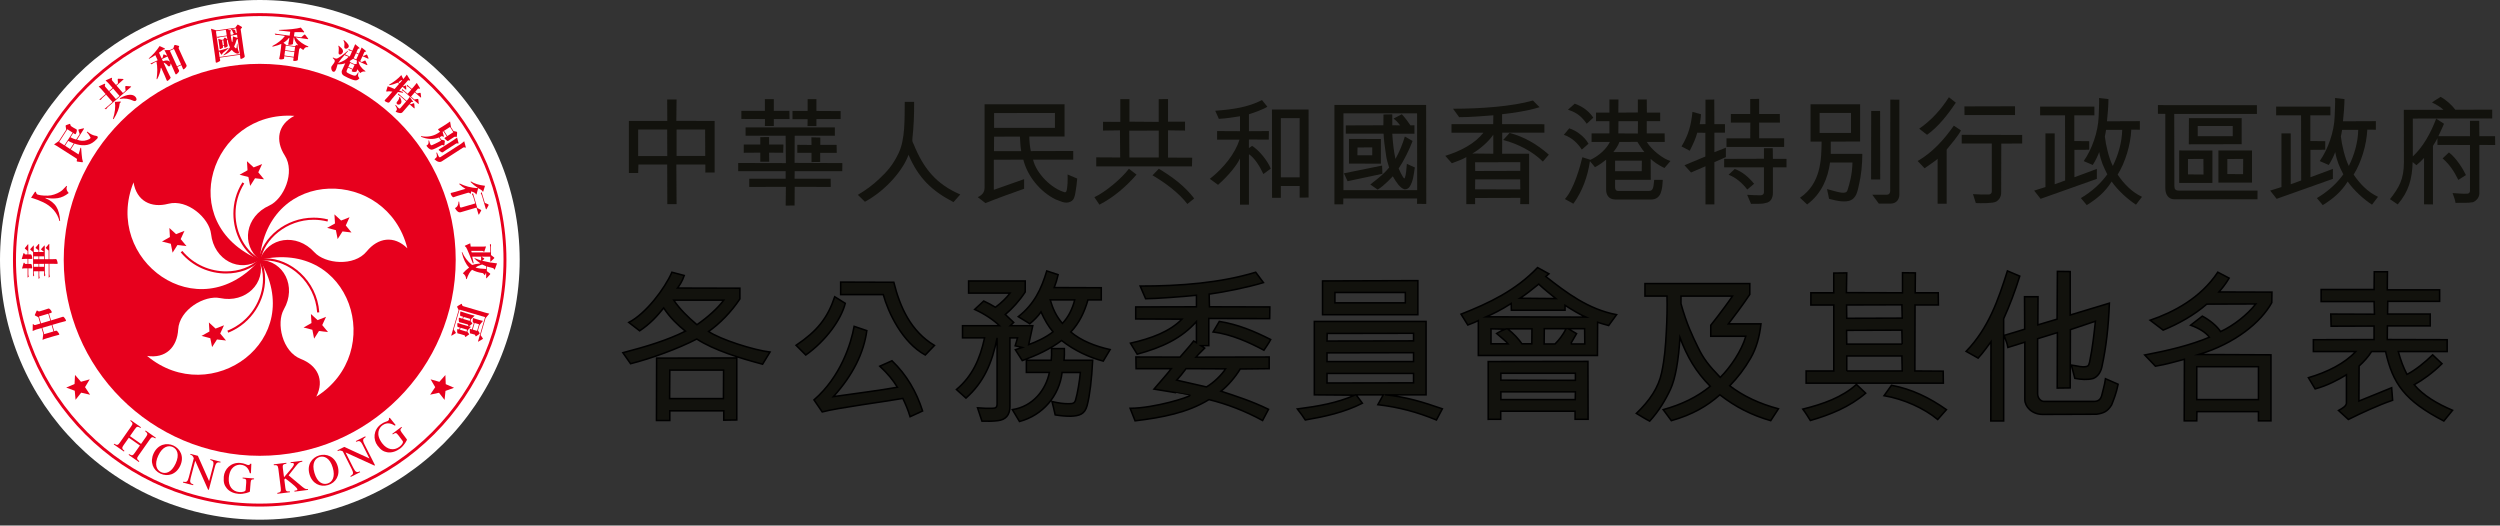 <?xml version="1.0" encoding="utf-8"?>
<!-- Generator: Adobe Illustrator 16.0.0, SVG Export Plug-In . SVG Version: 6.00 Build 0)  -->
<!DOCTYPE svg PUBLIC "-//W3C//DTD SVG 1.1//EN" "http://www.w3.org/Graphics/SVG/1.1/DTD/svg11.dtd">
<svg version="1.1" id="Layer_1" xmlns="http://www.w3.org/2000/svg" xmlns:xlink="http://www.w3.org/1999/xlink" x="0px" y="0px"
	 width="321.422px" height="67.564px" viewBox="0 0 321.422 67.564" enable-background="new 0 0 321.422 67.564"
	 xml:space="preserve">
<rect x="0" y="0" width="321.422" height="67.564" fill="#333333" stroke="none"/>
<g>
	<path fill="#FFFFFF" d="M33.411,66.816c18.446,0,33.406-14.956,33.406-33.41C66.816,14.96,51.856,0,33.411,0
		C14.955,0,0,14.96,0,33.41S14.955,66.816,33.411,66.816"/>
	<path fill="#E7001D" d="M33.391,1.688c-17.519,0-31.722,14.202-31.722,31.718c0,17.52,14.203,31.722,31.722,31.722
		c17.517,0,31.72-14.202,31.72-31.722C65.111,15.891,50.91,1.688,33.391,1.688 M33.391,64.749
		c-17.311,0-31.337-14.032-31.337-31.343S16.08,2.067,33.391,2.067c17.307,0,31.345,14.028,31.345,31.339
		C64.736,50.713,50.698,64.749,33.391,64.749"/>
	<path fill="#E7001D" d="M33.391,58.602c13.916,0,25.199-11.283,25.199-25.195c0-13.915-11.285-25.197-25.199-25.197
		c-13.92,0-25.197,11.283-25.197,25.197C8.194,47.322,19.473,58.602,33.391,58.602"/>
	<path fill="#FFFFFF" d="M33.391,33.406c-11.154-4.715-6.209-19.236,4.457-18.51c-2.153,1.111-2.471,3.179-1.234,5.099
		c1.374,2.146-0.131,5.599-2,6.438C31.55,27.81,30.942,31.489,33.391,33.406"/>
	<path fill="#FFFFFF" d="M33.391,33.406c-7.926,9.151-20.214-0.039-16.222-9.958c0.388,2.394,2.259,3.331,4.46,2.753
		c2.466-0.649,5.285,1.853,5.508,3.885C27.506,33.428,30.81,35.148,33.391,33.406"/>
	<path fill="#FFFFFF" d="M33.391,33.406c6.252,10.368-6.288,19.215-14.483,12.353c2.396,0.372,3.866-1.118,4-3.395
		c0.145-2.549,3.395-4.457,5.392-4.037C31.591,39.014,34.25,36.397,33.391,33.406"/>
	<path fill="#FFFFFF" d="M33.391,33.406c11.793-2.741,16.327,11.91,7.275,17.588c1.093-2.161,0.131-4.021-1.996-4.846
		c-2.38-0.928-3.183-4.605-2.173-6.381C38.17,36.851,36.501,33.513,33.391,33.406"/>
	<path fill="#FFFFFF" d="M33.391,33.406c1.038-12.063,16.376-11.848,18.982-1.481c-1.724-1.706-3.79-1.364-5.229,0.4
		c-1.617,1.975-5.365,1.608-6.738,0.092C38.145,29.927,34.457,30.482,33.391,33.406"/>
	<polygon fill="#E7001D" points="32.79,22.918 32.164,23.901 31.936,22.758 30.806,22.468 31.823,21.893 31.75,20.727 32.612,21.52 
		33.699,21.095 33.208,22.153 33.949,23.054 	"/>
	<polygon fill="#E7001D" points="23.232,30.739 23.977,31.64 22.815,31.502 22.188,32.486 21.963,31.341 20.826,31.051 
		21.846,30.476 21.779,29.313 22.634,30.104 23.718,29.677 	"/>
	<polygon fill="#E7001D" points="27.716,42.246 28.8,41.821 28.313,42.879 29.06,43.778 27.899,43.644 27.267,44.628 27.038,43.484 
		25.907,43.19 26.927,42.621 26.856,41.456 	"/>
	<polygon fill="#E7001D" points="40.046,41.536 39.974,40.373 40.833,41.16 41.918,40.734 41.429,41.796 42.172,42.695 
		41.01,42.558 40.384,43.541 40.159,42.397 39.028,42.107 	"/>
	<polygon fill="#E7001D" points="43.184,29.592 42.055,29.3 43.069,28.73 42.997,27.562 43.857,28.354 44.941,27.929 44.457,28.988 
		45.191,29.89 44.037,29.753 43.41,30.735 	"/>
	<path fill="#E7001D" d="M30.007,27.468c0-1.343,0.351-2.741,1.16-4.022l0.235,0.145c-0.778,1.241-1.119,2.581-1.119,3.878
		c-0.003,2.528,1.307,4.859,3.17,5.814l-0.125,0.246C31.344,32.507,30.007,30.086,30.007,27.468"/>
	<path fill="#E7001D" d="M23.232,32.443l0.212-0.179c1.506,1.806,3.633,2.625,5.622,2.625c1.653,0,3.208-0.566,4.23-1.582
		l0.195,0.194c-1.091,1.08-2.711,1.664-4.426,1.664C27.002,35.166,24.798,34.319,23.232,32.443"/>
	<path fill="#E7001D" d="M29.236,42.515c2.991-1.196,4.574-4.074,4.574-6.641c0-0.867-0.178-1.692-0.539-2.405l0.247-0.126
		c0.382,0.761,0.569,1.627,0.569,2.531c0,2.676-1.646,5.653-4.745,6.899L29.236,42.515z"/>
	<path fill="#E7001D" d="M34.141,33.488c-0.248,0-0.488,0.018-0.723,0.053l-0.043-0.272c0.252-0.037,0.508-0.055,0.768-0.055
		c3.149,0.001,6.625,2.817,6.909,6.943l-0.277,0.018C40.508,36.199,37.13,33.48,34.141,33.488"/>
	<path fill="#E7001D" d="M33.253,33.385c0.471-2.846,3.49-5.398,7.065-5.401c0.61,0,1.231,0.07,1.857,0.229l-0.069,0.268
		c-0.602-0.152-1.201-0.227-1.788-0.227c-3.444-0.004-6.366,2.488-6.793,5.174L33.253,33.385z"/>
	<polygon fill="#E7001D" points="10.933,49.773 11.582,50.749 10.438,50.486 9.714,51.403 9.61,50.237 8.512,49.832 9.586,49.371 
		9.643,48.203 10.411,49.085 11.535,48.77 	"/>
	<polygon fill="#E7001D" points="55.954,49.776 55.302,50.745 56.443,50.497 57.159,51.418 57.275,50.257 58.377,49.858 
		57.309,49.39 57.263,48.218 56.488,49.09 55.363,48.77 	"/>
	<path fill="#E7001D" d="M14.69,57.05c0.404,0.258,0.495,0.166,0.747-0.188l1.43-2.043c0.245-0.347,0.214-0.442-0.118-0.719
		l0.063-0.087l1.313,0.919l-0.059,0.089c-0.377-0.224-0.479-0.202-0.714,0.135l-0.642,0.916l1.426,1.002l0.647-0.917
		c0.241-0.347,0.212-0.442-0.122-0.717l0.065-0.088l1.311,0.92l-0.062,0.091c-0.377-0.227-0.475-0.202-0.712,0.133l-1.468,2.092
		c-0.222,0.312-0.234,0.434,0.117,0.717l-0.063,0.092l-1.314-0.92l0.064-0.091c0.41,0.257,0.501,0.168,0.749-0.189l0.644-0.92
		l-1.427-1l-0.685,0.97c-0.216,0.315-0.23,0.436,0.12,0.717l-0.064,0.09l-1.313-0.918L14.69,57.05z"/>
	<path fill="#E7001D" d="M19.749,58.301c0.562-1.203,1.695-1.41,2.55-1.018c0.855,0.402,1.43,1.402,0.87,2.604
		c-0.519,1.115-1.599,1.444-2.545,1.007C19.678,60.455,19.238,59.414,19.749,58.301 M22.576,59.609
		c0.557-1.193,0.172-1.887-0.363-2.137c-0.531-0.248-1.312-0.092-1.864,1.1c-0.533,1.148-0.216,1.861,0.366,2.133
		C21.294,60.976,22.043,60.756,22.576,59.609"/>
	<path fill="#E7001D" d="M28.34,59.471c-0.363-0.049-0.548-0.074-0.718,0.575l-0.774,2.932l-0.096-0.026l-1.647-3.699h-0.011
		l-0.573,2.173c-0.152,0.57-0.069,0.726,0.341,0.85l-0.033,0.108l-1.309-0.342l0.028-0.108c0.433,0.085,0.569,0.03,0.727-0.567
		l0.642-2.461c-0.152-0.34-0.232-0.389-0.457-0.449l0.028-0.106l0.951,0.252l1.439,3.242l0.007,0.004l0.491-1.862
		c0.167-0.641,0.024-0.726-0.349-0.854l0.033-0.105l1.306,0.34L28.34,59.471z"/>
	<path fill="#E7001D" d="M32.659,61.625c-0.259,0.004-0.41,0.004-0.437,0.416l-0.095,1.155c-0.007,0.078-0.795,0.353-1.43,0.302
		c-0.567-0.041-1.192-0.264-1.562-0.744c-0.279-0.352-0.422-0.709-0.364-1.464c0.076-0.964,0.897-1.867,2.113-1.773
		c0.584,0.05,0.832,0.259,1.017,0.273c0.043,0.007,0.241-0.011,0.285-0.17l0.128,0.007l-0.052,1.221l-0.133-0.011
		c-0.121-0.425-0.375-1.021-1.18-1.085c-0.544-0.04-1.418,0.254-1.534,1.707c-0.08,1.039,0.466,1.734,1.356,1.805
		c0.387,0.032,0.797-0.067,0.812-0.275l0.073-0.932c0.04-0.476-0.073-0.492-0.463-0.55l0.005-0.106l1.472,0.113L32.659,61.625z"/>
	<path fill="#E7001D" d="M37.364,59.429l1.495-0.188l0.015,0.109c-0.339,0.071-0.463,0.103-0.818,0.556l-0.948,1.209l1.511,1.264
		c0.422,0.361,0.652,0.558,0.979,0.501l0.009,0.108l-1.74,0.223l-0.02-0.111c0.304-0.048,0.402-0.067,0.389-0.189
		c-0.025-0.183-0.646-0.701-0.868-0.869l-0.68-0.524l-0.134,0.139l0.134,1.069c0.051,0.403,0.128,0.488,0.578,0.453l0.015,0.105
		l-1.613,0.202l-0.017-0.111c0.446-0.078,0.5-0.174,0.446-0.643l-0.312-2.473c-0.059-0.45-0.187-0.473-0.578-0.453l-0.017-0.108
		l1.624-0.2l0.015,0.108c-0.444,0.085-0.517,0.156-0.466,0.575l0.152,1.174c1.145-1.322,1.291-1.498,1.269-1.696
		c-0.022-0.151-0.128-0.151-0.415-0.123L37.364,59.429z"/>
	<path fill="#E7001D" d="M39.799,61c-0.378-1.271,0.334-2.181,1.244-2.449c0.9-0.266,1.992,0.109,2.371,1.377
		c0.35,1.177-0.242,2.142-1.242,2.438C41.166,62.664,40.147,62.176,39.799,61 M42.777,60.111c-0.368-1.256-1.12-1.525-1.683-1.362
		c-0.563,0.173-1.041,0.796-0.666,2.06c0.356,1.218,1.067,1.544,1.68,1.359C42.722,61.984,43.141,61.324,42.777,60.111"/>
	<path fill="#E7001D" d="M47.014,56.202c-0.309,0.198-0.461,0.301-0.162,0.906l1.365,2.708l-0.085,0.04l-3.688-1.681l-0.01,0.003
		l1.01,2.009c0.266,0.531,0.434,0.592,0.815,0.416l0.05,0.102l-1.211,0.608l-0.051-0.101c0.381-0.224,0.449-0.353,0.172-0.91
		l-1.145-2.272c-0.34-0.152-0.438-0.135-0.641-0.032l-0.049-0.103l0.877-0.438l3.221,1.483l0.012-0.004l-0.867-1.724
		c-0.301-0.588-0.462-0.558-0.824-0.413l-0.053-0.092l1.211-0.612L47.014,56.202z"/>
	<path fill="#E7001D" d="M51.679,54.972c-0.188,0.17-0.3,0.266-0.057,0.599l0.692,0.924c0.053,0.063-0.36,0.793-0.867,1.172
		c-0.463,0.34-1.076,0.587-1.672,0.478c-0.441-0.085-0.783-0.251-1.237-0.856c-0.581-0.775-0.559-1.999,0.42-2.726
		c0.464-0.351,0.792-0.354,0.94-0.468c0.039-0.03,0.167-0.168,0.104-0.316l0.105-0.078l0.759,0.943l-0.103,0.078
		c-0.371-0.234-0.957-0.512-1.604-0.032c-0.438,0.329-0.9,1.126-0.027,2.298c0.63,0.831,1.498,0.996,2.214,0.46
		c0.321-0.237,0.552-0.579,0.428-0.745l-0.56-0.747c-0.287-0.383-0.385-0.32-0.713-0.108l-0.063-0.081l1.172-0.883L51.679,54.972z"
		/>
	<path fill="#E7001D" d="M8.479,41.18c-0.021-0.06-0.065-0.148-0.145-0.26c-0.098-0.135-0.147-0.175-0.174-0.186
		c-0.037-0.015-0.078-0.011-0.132,0.007l-0.597,0.189l-0.846,0.257l-0.024,0.007l-0.009-0.026l-0.245-0.839l-0.01-0.018l0.025-0.01
		l0.251-0.074c0.046-0.014,0.105-0.044,0.067-0.162c-0.021-0.064-0.08-0.16-0.18-0.271c-0.094-0.107-0.177-0.148-0.253-0.118
		l-0.579,0.192l-0.518,0.156c-0.102,0.033-0.209,0-0.309-0.085c-0.014-0.016-0.03-0.02-0.047-0.016
		c-0.025,0.009-0.043,0.026-0.054,0.06l-0.216,0.492c-0.007,0.024-0.01,0.039-0.007,0.057c0.005,0.018,0.016,0.032,0.042,0.039
		l0.404,0.209l0.016,0.003l0.002,0.011l0.227,0.782L5.18,41.6l-0.023,0.004l-0.596,0.173c-0.113,0.034-0.205,0-0.273-0.096
		c-0.012-0.02-0.021-0.022-0.04-0.014c-0.026,0.007-0.033,0.018-0.036,0.039l-0.012,0.852c0.114-0.054,0.261-0.115,0.442-0.183
		l0.685-0.193l0.019-0.007l0.005,0.021l0.214,0.722v0.008v0.003l-0.097,0.769c0.176-0.082,0.366-0.156,0.569-0.213l0.896-0.266
		l0.638-0.171c0.028-0.004,0.04-0.015,0.052-0.034c0.004-0.011,0.004-0.028,0-0.055c-0.016-0.05-0.065-0.131-0.152-0.242
		c-0.1-0.137-0.152-0.185-0.174-0.189c-0.03-0.018-0.076-0.018-0.136,0l-0.17,0.048l-0.021,0.011l-0.005-0.021l-0.225-0.775
		l-0.003-0.03l0.016-0.004l0.904-0.264l0.761-0.203c0.033-0.009,0.049-0.02,0.062-0.035C8.488,41.238,8.488,41.208,8.479,41.18
		 M5.296,41.566l-0.025,0.003l-0.005-0.022l-0.245-0.836l-0.005-0.021l0.024-0.009l1.145-0.34l0.022-0.007l0.007,0.024l0.25,0.836
		l0.006,0.026l-0.022,0.004L5.296,41.566z M6.868,42.589l0.009,0.025l-0.021,0.007l-1.151,0.338l-0.02,0.004l-0.005-0.02
		l-0.234-0.775l-0.003-0.025l0.024-0.003l1.148-0.34l0.022-0.007l0.007,0.021L6.868,42.589z"/>
	<polygon fill="#FFFFFF" points="3.712,35.563 3.701,35.571 3.701,35.585 	"/>
	<polygon fill="#E7001D" points="5.825,35.393 5.821,35.403 5.821,35.417 	"/>
	<polygon fill="#FFFFFF" points="6.411,35.559 6.402,35.569 6.405,35.574 	"/>
	<polygon fill="#FFFFFF" points="5.113,35.737 5.095,35.746 5.097,35.757 	"/>
	<polygon fill="#E7001D" points="4.406,35.393 4.394,35.403 4.401,35.417 	"/>
	<polygon fill="#E7001D" points="3.033,33.807 3.033,33.807 3.037,33.8 	"/>
	<polygon fill="#E7001D" points="3.128,33.785 3.128,33.785 3.132,33.785 	"/>
	<polygon fill="#E7001D" points="3.562,31.438 3.562,31.438 3.565,31.433 	"/>
	<path fill="#E7001D" d="M4.087,33.286c0.048,0,0.063-0.021,0.063-0.072c0-0.073-0.012-0.161-0.04-0.261
		c-0.033-0.101-0.052-0.17-0.082-0.201C4,32.718,3.969,32.704,3.928,32.704l-0.265,0.003H3.638v-0.024v-1.227
		c0,0-0.004-0.032-0.012-0.037c0,0-0.005-0.007-0.021-0.007c-0.012,0-0.033,0.009-0.043,0.026c-0.01,0.011-0.352,0.445-0.352,0.445
		c-0.014,0.021-0.021,0.036-0.021,0.05c0,0.018,0.014,0.039,0.037,0.057l0.31,0.266l0.009,0.011v0.011v0.403v0.024h-0.02H3.225
		H3.213l-0.005-0.009l-0.096-0.134c-0.013-0.015-0.027-0.025-0.044-0.025c-0.021,0-0.034,0.013-0.051,0.03l-0.227,0.743
		c0.102-0.007,0.424-0.024,0.424-0.024h0.309h0.02v0.024l0.003,0.597v0.026H3.524H3.23H3.219l-0.005-0.016
		c-0.061-0.111-0.078-0.129-0.085-0.129c-0.011-0.011-0.024-0.015-0.038-0.015c-0.029,0-0.047,0.015-0.056,0.035l-0.206,0.717
		c0.095-0.009,0.37-0.028,0.37-0.028h0.328h0.02v0.021v1.177l0.154-0.123c-0.038-0.128-0.056-0.241-0.056-0.33V34.52v-0.021h0.02
		l0.206-0.001l0.227,0.014c0.011,0.002,0.025-0.003,0.025-0.009c0.01-0.007,0.022-0.033,0.022-0.09c0-0.061-0.014-0.147-0.043-0.266
		c-0.043-0.154-0.069-0.185-0.074-0.191c-0.031-0.018-0.049-0.021-0.08-0.021H3.663H3.638v-0.026v-0.597v-0.024h0.023H4.087z"/>
	<polygon fill="#E7001D" points="3.016,32.569 3.018,32.569 3.018,32.563 	"/>
	<polygon fill="#E7001D" points="4.959,31.367 4.965,31.367 4.965,31.367 	"/>
	<path fill="#E7001D" d="M7.341,33.515c-0.031-0.094-0.082-0.206-0.15-0.206l-0.387,0.013H6.366H6.342V33.3l-0.003-1.911
		c0-0.033-0.009-0.033-0.016-0.033c-0.019,0-0.033,0.009-0.044,0.026l-0.373,0.436c-0.019,0.018-0.029,0.037-0.029,0.055
		c0,0.016,0.012,0.033,0.036,0.048l0.333,0.29l0.005,0.007v0.015l0.003,1.067v0.021H6.228l-0.45,0.006H5.757v-0.026v-1.69
		c0-0.021-0.005-0.032-0.013-0.039c-0.009-0.004-0.014-0.007-0.025-0.007c-0.021,0-0.031,0.007-0.04,0.021l-0.361,0.404
		c-0.024,0.028-0.038,0.051-0.038,0.074c0,0.02,0.009,0.037,0.035,0.053l0.293,0.222l0.005,0.007v0.013v0.01v0.027H5.589
		l-0.529,0.001H5.042v-0.024l-0.001-0.98c0-0.041-0.019-0.041-0.029-0.041c-0.021,0-0.035,0.006-0.047,0.02
		C4.948,31.385,4.6,31.799,4.6,31.799c-0.014,0.019-0.024,0.036-0.024,0.057c0,0.023,0.015,0.043,0.042,0.061l0.322,0.248
		l0.007,0.007v0.013v0.189v0.022H4.923H4.361H4.344v-0.022v-0.765c0-0.043-0.02-0.043-0.026-0.043c-0.012,0-0.022,0.006-0.035,0.018
		L3.91,32.005c-0.017,0.02-0.025,0.039-0.025,0.063c0,0.023,0.005,0.035,0.025,0.046l0.332,0.278l0.009,0.003v0.013l0.002,3.14
		l0.142-0.145c-0.038-0.113-0.05-0.217-0.048-0.312v-0.195v-0.024h0.022h0.561h0.024v0.021v0.959l0.146-0.106
		c-0.038-0.157-0.052-0.297-0.052-0.418v-0.435v-0.021h0.018h0.584h0.018v0.021v0.644l0.158-0.134
		c-0.042-0.167-0.06-0.322-0.06-0.446v-1.013V33.92h0.018h0.449h0.026v0.024l0.002,1.763l0.146-0.138
		c-0.036-0.152-0.053-0.287-0.053-0.39l-0.007-1.235V33.92h0.027l0.493-0.002l0.413,0.011c0.075,0.002,0.105-0.009,0.114-0.013
		c0.011-0.007,0.018-0.035,0.018-0.07C7.406,33.771,7.384,33.654,7.341,33.515 M4.344,33.302v-0.318V32.96h0.017l0.567-0.003H4.95
		v0.026v0.318v0.026H4.927H4.368H4.344V33.302z M4.927,34.304H4.368H4.346v-0.021v-0.338v-0.02h0.022l0.561-0.003h0.024v0.022v0.338
		v0.021H4.927z M5.042,33.3v-0.316v-0.026h0.02h0.581h0.02v0.024L5.664,33.3v0.028H5.643H5.062h-0.02V33.3z M5.643,34.302
		l-0.581,0.002H5.044v-0.021l-0.002-0.338v-0.022h0.02l0.581-0.002h0.021v0.024v0.337v0.021H5.643z"/>
	<path fill="#E7001D" d="M5.844,25.45l0.003-0.021l0.025,0.006c0.554,0.098,1.082,0.111,1.559,0.039
		c0.48-0.074,0.95-0.298,1.403-0.658c-0.239-0.261-0.326-0.507-0.259-0.74c0.013-0.035,0.025-0.072,0.048-0.109l-0.069-0.075
		c-0.243,0.261-0.428,0.45-0.56,0.57c-0.138,0.12-0.337,0.25-0.609,0.379c-0.27,0.124-0.548,0.216-0.814,0.266
		C6.295,25.153,6,25.169,5.684,25.151c-0.317-0.016-0.589-0.061-0.814-0.124c-0.111-0.033-0.182-0.106-0.208-0.22
		c-0.031-0.124-0.067-0.152-0.089-0.159c-0.021-0.007-0.047-0.003-0.073,0.011l-0.505,0.765c0.08,0.026,0.167,0.043,0.241,0.067
		c0.351,0.103,0.789,0.274,1.309,0.508c0.513,0.239,0.968,0.575,1.343,0.993c0.367,0.419,0.627,0.899,0.754,1.43l0.089-0.018
		c-0.045-0.761-0.209-1.375-0.488-1.826c-0.28-0.457-0.75-0.825-1.389-1.094l-0.02-0.011l0.005-0.018L5.844,25.45z"/>
	<polygon fill="#E7001D" points="9.923,20.771 9.923,20.771 9.921,20.766 	"/>
	<polygon fill="#E7001D" points="10.721,16.5 10.723,16.5 10.728,16.5 	"/>
	<path fill="#E7001D" d="M12.568,17.613c-0.018-0.052-0.038-0.085-0.08-0.108c-0.027-0.021-0.076-0.032-0.145-0.042
		c-0.256-0.027-0.533-0.135-0.823-0.322c-0.099-0.063-0.194-0.139-0.29-0.218l-0.076,0.062c0.192,0.202,0.358,0.439,0.489,0.715
		l0.007,0.011l-0.007,0.011l-0.022,0.034c-0.057,0.094-0.199,0.175-0.431,0.253c-0.234,0.078-0.455,0.109-0.664,0.092
		c-0.212-0.014-0.413-0.061-0.597-0.136l-0.027-0.011l0.019-0.023l0.867-1.353c0.036-0.049,0.016-0.058,0.007-0.06
		c-0.011-0.011-0.029-0.018-0.072-0.018c-0.037,0.007-0.585,0.138-0.585,0.138c-0.024,0.007-0.038,0.015-0.055,0.037
		c-0.011,0.02-0.011,0.041-0.001,0.055v0.004l0.001,0.004l0.159,0.49l0.003,0.012l-0.006,0.011L9.8,17.93l-0.009,0.015L9.776,17.94
		c-0.261-0.071-0.489-0.166-0.688-0.278L9.066,17.65l0.013-0.021l0.324-0.505l0.019-0.019l0.011,0.014l0.19,0.117
		c0.033,0.024,0.082,0.04,0.134-0.047c0.032-0.049,0.068-0.148,0.108-0.293c0.038-0.137,0.022-0.226-0.045-0.271l-0.417-0.233
		l-0.239-0.154c-0.073-0.046-0.116-0.127-0.131-0.251v-0.004l0,0c0-0.021-0.009-0.031-0.021-0.044
		c-0.021-0.014-0.042-0.016-0.071-0.005l-0.42,0.15c-0.033,0.011-0.057,0.03-0.071,0.059c-0.014,0.019-0.018,0.042-0.014,0.06
		l0.076,0.453v0.007v0.011l-0.94,1.455v0.002l-0.004,0.004l-0.619,0.434c0.147,0.072,0.346,0.19,0.591,0.35l2.305,1.473
		c0.064,0.043,0.075,0.117,0.035,0.222c-0.019,0.044-0.022,0.085-0.015,0.111c0.008,0.018,0.029,0.035,0.059,0.046
		c0.038,0.002,0.647,0.091,0.647,0.091c0.029,0.003,0.055-0.011,0.071-0.037c0.021-0.032,0.024-0.061,0.003-0.089
		c-0.054-0.122-0.109-0.416-0.147-0.902l-0.067-0.829l-0.09-0.01c-0.052,0.258-0.136,0.534-0.235,0.831l-0.009,0.03l-0.027-0.02
		l-0.955-0.612l-0.019-0.011l0.014-0.021l0.459-0.716l0.011-0.018l0.018,0.007c0.171,0.071,0.368,0.124,0.593,0.163
		c0.227,0.041,0.457,0.057,0.69,0.046c0.23-0.012,0.455-0.057,0.666-0.142c0.212-0.086,0.417-0.212,0.604-0.375
		c0.19-0.166,0.306-0.272,0.334-0.316l0.048-0.065C12.571,17.71,12.58,17.657,12.568,17.613 M8.287,18.69l-0.022-0.014l-0.636-0.409
		l-0.02-0.016l0.016-0.018l1.022-1.593l0.014-0.021l0.018,0.013l0.64,0.405l0.016,0.014l-0.011,0.02L8.294,18.67L8.287,18.69z
		 M9.463,18.464l-0.438,0.673l-0.011,0.018l-0.024-0.011l-0.608-0.395l-0.018-0.011l0.011-0.018l0.38-0.593l0.011-0.018l0.024,0.011
		c0.188,0.113,0.412,0.216,0.658,0.303l0.027,0.012L9.463,18.464z"/>
	<polygon fill="#E7001D" points="14.34,10 14.34,10 14.346,10 	"/>
	<path fill="#E7001D" d="M16.848,11.172c0.008-0.005,0.012-0.016,0.012-0.024c0.003-0.011,0-0.015-0.005-0.021
		c-0.01-0.013-0.031-0.022-0.057-0.022c-0.022-0.006-0.609-0.052-0.609-0.052c-0.007-0.004-0.024,0-0.05,0.028
		c-0.027,0.023-0.04,0.042-0.04,0.067l0.042,0.506v0.011l-0.008,0.004l-0.31,0.272l-0.02,0.018l-0.01-0.018l-0.803-0.924
		l-0.012-0.018l0.018-0.015l0.87-0.758c0.024-0.018,0.027-0.028,0.027-0.028s0-0.012-0.009-0.018
		c-0.013-0.011-0.029-0.024-0.082-0.031l-0.591-0.027c-0.024,0-0.042,0.009-0.058,0.027c-0.017,0.014-0.025,0.033-0.017,0.053v0.002
		v0.003l0.029,0.49v0.015l-0.007,0.004l-0.225,0.198l-0.022,0.016l-0.009-0.016l-0.457-0.524c-0.067-0.081-0.089-0.159-0.06-0.24
		c0.026-0.071,0.026-0.113,0.003-0.139C14.376,10,14.364,9.989,14.34,10l-0.767,0.34c0.065,0.05,0.185,0.169,0.375,0.365
		l0.512,0.587l0.019,0.019l-0.022,0.016l-0.429,0.373l-0.013,0.017L14,11.697l-0.458-0.527c-0.074-0.085-0.081-0.189-0.025-0.313
		c0.007-0.021,0.01-0.041-0.018-0.069c-0.02-0.026-0.042-0.026-0.071-0.016l-0.743,0.341c0.047,0.052,0.154,0.156,0.337,0.342
		l0.54,0.621l0.013,0.017l-0.015,0.018l-0.817,0.71l0.221,0.007c0.086-0.128,0.173-0.227,0.251-0.294l0.403-0.354l0.02-0.016
		l0.012,0.021l0.801,0.917l0.014,0.02l-0.016,0.012l-1.015,0.878l0.225,0.02c0.052-0.107,0.14-0.209,0.241-0.301L16.848,11.172z
		 M14.092,11.802l-0.018-0.018l0.018-0.014l0.428-0.372l0.018-0.016l0.017,0.016l0.801,0.921l0.012,0.018l-0.016,0.014l-0.432,0.376
		l-0.016,0.01l-0.017-0.014L14.092,11.802z"/>
	<path fill="#E7001D" d="M15.462,13.052l-0.689,0.046c0.097,0.63,0.015,1.366-0.251,2.188l0.085,0.03
		c0.476-0.75,0.736-1.432,0.783-2.024l0.004-0.008l0.003-0.007l0.125-0.135c0.022-0.026,0.022-0.044,0-0.068
		C15.509,13.061,15.487,13.052,15.462,13.052"/>
	<path fill="#E7001D" d="M17.55,12.727c-0.014-0.098-0.062-0.187-0.133-0.27c-0.17-0.198-0.426-0.287-0.768-0.269
		c-0.337,0.018-0.756,0.166-1.247,0.44l0.029,0.087c0.58-0.104,1.152-0.028,1.705,0.237c0.149,0.066,0.263,0.057,0.346-0.02
		C17.545,12.886,17.564,12.814,17.55,12.727"/>
	<polygon fill="#E7001D" points="19.513,8.27 19.5,8.266 19.491,8.272 	"/>
	<path fill="#E7001D" d="M21.435,10.349v-0.005V10.349z"/>
	<path fill="#E7001D" d="M23.97,8.354l-0.339-0.684l-0.647-1.418C22.957,6.189,22.96,6.124,23,6.059
		c0.033-0.052,0.038-0.096,0.033-0.118C23.019,5.922,23,5.904,22.963,5.893l-0.393-0.108c-0.051-0.014-0.083-0.014-0.113-0.004
		c-0.031,0.017-0.045,0.039-0.054,0.078h-0.003l-0.119,0.365l-0.005,0.01l-0.011,0.004l-0.434,0.2h-0.003h-0.002l-0.683,0.005
		c0.062,0.113,0.125,0.234,0.188,0.368l0.142,0.309L21.5,7.167l-0.055-0.02l-0.346-0.141c-0.049-0.019-0.067-0.019-0.067-0.019
		c-0.007,0-0.018,0.01-0.031,0.057l-0.11,0.406l-0.003,0.011l-0.007,0.004l-0.076,0.035L20.78,7.512l-0.01-0.02l-0.322-0.704
		l-0.005-0.02l0.012-0.011c0.225-0.148,0.356-0.248,0.406-0.283c0.04-0.039,0.082-0.069,0.114-0.089
		c0.042-0.014,0.085-0.026,0.132-0.033c0.045-0.004,0.072-0.02,0.087-0.041c0.011-0.024,0.011-0.046,0.003-0.067
		c-0.003-0.014-0.019-0.028-0.034-0.035l-0.644-0.29c-0.368,0.58-0.842,1.116-1.399,1.597l0.042,0.049
		c0.315-0.164,0.583-0.323,0.789-0.463l0.018-0.019l0.012,0.027l0.28,0.614l0.011,0.021l-0.024,0.013l-0.924,0.423l0.18,0.085
		c0.145-0.111,0.263-0.189,0.351-0.227l0.237-0.109l0.024-0.015l0.007,0.032c0.131,0.645,0.131,1.395,0.007,2.22l0.072,0.018
		c0.259-0.475,0.415-0.954,0.467-1.434l0.003-0.015l0.011-0.003l0.014-0.004l0.023-0.011l0.011,0.018l0.463,1.02l0.219,0.529
		l0.024,0.059c0.014,0.039,0.043,0.08,0.128,0.039c0.062-0.03,0.142-0.092,0.23-0.188c0.112-0.124,0.134-0.178,0.14-0.191
		c0.002-0.032-0.005-0.071-0.027-0.104l-0.063-0.111l-0.323-0.651L21.05,8.098l-0.01-0.021l0.021-0.009l0.018-0.005l0.013-0.006
		l0.007,0.006c0.018,0.012,0.072,0.048,0.172,0.104c0.104,0.057,0.197,0.143,0.282,0.258c0.073,0.102,0.156,0.131,0.247,0.091
		c0.034-0.017,0.064-0.05,0.096-0.104c0.029-0.061,0.034-0.117,0.017-0.183l-0.004-0.02l0.022-0.007l0.016-0.007l0.021-0.011
		l0.007,0.021l0.292,0.644l0.267,0.623c0.02,0.046,0.042,0.078,0.072,0.089c0.016,0.003,0.037,0.003,0.056-0.007
		c0.047-0.019,0.112-0.071,0.188-0.156c0.08-0.078,0.136-0.152,0.16-0.209c0.03-0.05,0.026-0.103-0.002-0.159l-0.193-0.399
		l-0.018-0.021l0.025-0.009l0.473-0.218l0.024-0.011l0.007,0.022l0.203,0.47c0.01,0.028,0.025,0.042,0.04,0.051
		c0.017,0.008,0.035,0.008,0.059-0.009c0.069-0.031,0.157-0.109,0.263-0.235C23.99,8.549,24.019,8.442,23.97,8.354 M21.82,7.891
		l-0.009,0.011l-0.013,0.037l-0.027-0.034c-0.118-0.159-0.394-0.177-0.811-0.042l-0.016,0.005l-0.007-0.02l-0.105-0.231l-0.014-0.02
		l0.021-0.011l0.679-0.314l0.022-0.008l0.011,0.021l0.263,0.582l0.009,0.013L21.82,7.891L21.82,7.891z M23.256,8.301l-0.475,0.218
		l-0.024,0.011L22.75,8.507l-0.896-1.954l-0.009-0.025l0.018-0.007l0.484-0.22l0.021-0.007l0.007,0.018l0.899,1.958l0.007,0.021
		L23.256,8.301z"/>
	<polygon fill="#E7001D" points="21.026,6.988 21.026,6.988 21.028,6.984 	"/>
	<path fill="#E7001D" d="M31.37,6.742l-0.429-2.993V3.734l0.005-0.003l0.135-0.142c0.027-0.027,0.036-0.054,0.033-0.085
		c-0.003-0.028-0.02-0.046-0.042-0.057l-0.437-0.261c-0.022-0.016-0.051-0.02-0.071-0.016c-0.027,0-0.04,0.013-0.053,0.032
		l-0.25,0.355L30.258,3.57h-0.012l-2.385,0.342l-0.007,0.001l-0.009-0.001l-0.718-0.215c0.042,0.216,0.076,0.388,0.096,0.501
		l0.44,3.113l0.073,0.675c0.002,0.028,0.014,0.05,0.031,0.06c0.018,0.011,0.038,0.017,0.068,0.011
		c0.055-0.007,0.144-0.039,0.256-0.103c0.142-0.07,0.19-0.106,0.199-0.127c0.019-0.028,0.025-0.057,0.019-0.096l-0.055-0.294
		l-0.011-0.024l0.028-0.002l2.559-0.366l0.02-0.004l0.002,0.024l0.024,0.139l0.027,0.297c0.002,0.018,0.014,0.039,0.038,0.054
		c0.021,0.016,0.045,0.024,0.076,0.016c0.023,0,0.088-0.023,0.265-0.115c0.139-0.072,0.201-0.152,0.182-0.244L31.37,6.742z
		 M30.48,4.464l0.001,0.024l0.048,0.344l0.009,0.035l-0.04-0.007l-0.546-0.179c-0.02,0.316-0.04,0.554-0.07,0.695l-0.001,0.018
		H29.86H29.85l-0.017,0.004L29.82,5.381c-0.038-0.111-0.086-0.368-0.152-0.777l-0.004-0.022l0.023-0.004l0.768-0.113H30.48z
		 M29.898,3.717l0.444-0.063l0.018-0.004l0.005,0.021l0.082,0.547l0.005,0.048l-0.042-0.024l-0.136-0.082l-0.013-0.011l0.007-0.021
		c0.014-0.039,0.02-0.085,0.014-0.124c-0.009-0.069-0.047-0.12-0.121-0.168c-0.08-0.045-0.167-0.069-0.267-0.069h-0.014
		l-0.001-0.021V3.738l-0.005-0.018L29.898,3.717z M29.345,3.802l0.012-0.003l0.001-0.008h0.005l0.348-0.049l0.055-0.008
		l-0.033,0.043L29.71,3.802c0.1,0.052,0.165,0.139,0.197,0.264c0.027,0.122,0.074,0.189,0.124,0.196l0.035,0.011l-0.018,0.028
		l-0.1,0.135l-0.002,0.009h-0.014l-0.252,0.037l-0.021,0.007l-0.005-0.026l-0.05-0.368V4.082l0.005-0.008
		c0.084-0.072,0.095-0.113,0.095-0.134c-0.003-0.03-0.024-0.036-0.035-0.036l-0.313-0.063l-0.055-0.009L29.345,3.802z M27.861,4.723
		l-0.098-0.68v-0.02l0.022-0.006l1.223-0.177l0.028-0.004V3.86l0.053,0.264l0.06,0.412l0.001,0.026l-0.018,0.004L27.883,4.74
		l-0.019,0.002L27.861,4.723z M30.812,6.952l-2.553,0.37l-0.027,0.004L28.228,7.3L28.14,6.651l-0.003-0.024l0.021-0.004h0.011
		l0.019-0.003l0.009,0.014c0.024,0.046,0.059,0.108,0.116,0.188c0.062,0.082,0.102,0.14,0.12,0.174
		c0.021,0.039,0.036,0.033,0.04,0.033c0.04-0.005,0.071-0.037,0.104-0.099c0.029-0.073,0.088-0.144,0.179-0.213l0.646-0.521
		l-0.015-0.044c-0.424,0.148-0.844,0.27-1.241,0.355l-0.024,0.004l-0.005-0.023L27.87,4.823l-0.004-0.048l0.04,0.024l0.11,0.071
		c0.144-0.057,0.242-0.089,0.292-0.096l0.832-0.12l0.016-0.004l0.011,0.023L29.224,5l0.019,0.057L29.195,5.02L28.94,4.841
		c-0.022-0.002-0.038,0-0.048,0c-0.02,0.004-0.038,0.011-0.043,0.037l-0.142,0.213l-0.014,0.007h-0.005L28.53,5.122l-0.007,0.002
		l-0.001-0.002l-0.47-0.127c0.027,0.099,0.043,0.212,0.065,0.34l0.067,0.479l0.049,0.396c0.003,0.046,0.02,0.079,0.043,0.094
		c0.012,0.011,0.027,0.014,0.052,0.011c0.017,0,0.057-0.015,0.176-0.085c0.12-0.067,0.15-0.098,0.156-0.104
		c0.015-0.018,0.021-0.03,0.017-0.052l-0.015-0.122V5.93l0.025-0.004l0.102-0.018l0.025-0.002l0.005,0.023l0.019,0.155
		c0.005,0.02,0.011,0.035,0.018,0.045c0.019,0.007,0.04,0.012,0.072,0.005c0.038-0.005,0.107-0.035,0.214-0.087
		c0.104-0.051,0.147-0.115,0.136-0.196l-0.053-0.213L29.17,5.207V5.196l0.005-0.011l0.05-0.063l0.033-0.039l0.014,0.048
		c0.069,0.377,0.162,0.692,0.282,0.943l0.003,0.011l-0.003,0.013c-0.218,0.359-0.499,0.688-0.843,0.982l0.037,0.037
		c0.398-0.165,0.748-0.396,1.029-0.688l0.014-0.02l0.021,0.022c0.123,0.163,0.265,0.282,0.417,0.363
		c0.15,0.081,0.265,0.115,0.344,0.104c0.118-0.018,0.161-0.071,0.152-0.166c-0.011-0.05-0.031-0.117-0.073-0.198
		c-0.038-0.089-0.067-0.193-0.087-0.315c-0.017-0.118-0.036-0.324-0.048-0.605h-0.04c-0.056,0.494-0.063,0.527-0.064,0.534
		c-0.01,0.036-0.031,0.054-0.067,0.061c-0.031,0.002-0.062-0.005-0.083-0.02C30.244,6.176,30.213,6.148,30.103,6l-0.009-0.016
		l0.005-0.011c0.114-0.211,0.225-0.497,0.319-0.856l0.002-0.006l0.003-0.003c0.031-0.032,0.064-0.064,0.102-0.093l0.03-0.024
		l0.006,0.039l0.272,1.894l0.003,0.025L30.812,6.952z M28.798,5.818l-0.021,0.005l-0.116,0.014l-0.016,0.004l-0.003-0.022
		L28.553,5.23l-0.005-0.023l0.026-0.002l0.114-0.02l0.024-0.003l0.004,0.024l0.081,0.588L28.798,5.818z"/>
	<polygon fill="#E7001D" points="28.94,4.841 28.941,4.843 28.947,4.843 	"/>
	<polygon fill="#E7001D" points="28.034,4.878 28.021,4.871 28.013,4.878 	"/>
	<polygon fill="#E7001D" points="28.94,4.841 28.941,4.843 28.947,4.843 	"/>
	<polygon fill="#E7001D" points="39.093,4.069 39.093,4.069 39.099,4.072 	"/>
	<path fill="#E7001D" d="M38.056,4.86l-0.042-0.048l0.063,0.007l1.479,0.211c0.042,0.009,0.056-0.004,0.063-0.004
		c0.003-0.003,0.008-0.007,0.01-0.018c0.004-0.021-0.01-0.04-0.031-0.067l-0.361-0.473c-0.007-0.014-0.028-0.022-0.052-0.026
		c-0.026-0.002-0.043,0.002-0.069,0.021l-0.384,0.333L38.723,4.8h-0.009l-0.9-0.125l-0.022-0.004l0.002-0.022l0.072-0.494
		l0.002-0.023l0.021,0.006c0.103,0.003,0.282,0.002,0.518-0.009c0.247-0.004,0.406-0.004,0.48,0.009
		c0.04,0.005,0.078,0.014,0.111,0.026c0.027,0.009,0.042,0.009,0.069-0.002c0.025-0.009,0.035-0.021,0.038-0.041
		c0.003-0.014,0-0.033-0.009-0.049l-0.414-0.524c-0.567,0.159-1.521,0.262-2.822,0.301l-0.001,0.067
		c0.382,0.054,0.861,0.108,1.43,0.161l0.023,0.004l-0.003,0.026L37.24,4.57l-0.002,0.021l-0.025-0.006l-1.896-0.269l0.114,0.175
		c0.092-0.02,0.251-0.011,0.493,0.024l0.671,0.094l0.04,0.006l-0.023,0.035c-0.377,0.488-0.917,0.919-1.606,1.271l0.053,0.082
		c0.545-0.135,0.906-0.253,1.074-0.346l0.038-0.022l-0.005,0.042l-0.045,0.512l-0.136,0.94l-0.085,0.41
		c-0.002,0.018,0,0.03,0.009,0.043c0.013,0.014,0.045,0.037,0.129,0.053c0.099,0.013,0.203,0.004,0.317-0.02
		c0.142-0.033,0.165-0.069,0.165-0.081l0.027-0.282V7.229l0.024,0.005l1.156,0.16l0.024,0.003l-0.003,0.025l-0.052,0.35
		c-0.002,0.011-0.004,0.045,0.099,0.059c0.093,0.018,0.196,0.006,0.321-0.021c0.147-0.039,0.172-0.078,0.173-0.095l0.04-0.426
		l0.138-0.971c0.003-0.04,0.033-0.07,0.078-0.092C38.594,6.2,38.6,6.188,38.6,6.188l0.008-0.035l0.028,0.021
		c0.164,0.131,0.283,0.209,0.357,0.249c0.104-0.161,0.188-0.264,0.268-0.313c0.083-0.052,0.18-0.069,0.283-0.054
		c0.019,0.002,0.046,0.007,0.062,0.011l0.043-0.087C39.033,5.736,38.497,5.357,38.056,4.86 M37.842,6.726l-0.08,0.56l-0.001,0.02
		L37.739,7.3l-1.155-0.16l-0.021-0.007l0.002-0.022l0.08-0.553l0.003-0.022h0.021l1.155,0.162l0.02,0.004L37.842,6.726z
		 M37.938,6.059L37.862,6.59L37.86,6.616l-0.027-0.004L36.686,6.45l-0.025-0.008l0.001-0.022l0.076-0.535l0.002-0.02h0.025
		l1.151,0.167h0.023L37.938,6.059z M38.299,5.813l-0.007,0.011l-0.021,0.018l-0.014-0.018C38.2,5.771,38.176,5.763,38.16,5.758
		c-0.003,0-0.007,0.005-0.007,0.005l-0.001,0.004h-0.002L37.911,5.93l-0.005,0.007h-0.009L36.804,5.78h-0.005l-0.003-0.003
		l-0.33-0.259l-0.024-0.02l0.029-0.016c0.268-0.163,0.495-0.361,0.667-0.599l0.007-0.011l0.014,0.004h0.015l0.025,0.004
		l-0.004,0.021l-0.042,0.293l-0.102,0.538c0,0,0.01,0.016,0.072,0.024c0.097,0.013,0.209,0.009,0.347-0.016
		c0.175-0.032,0.188-0.071,0.19-0.082l0.048-0.432l0.049-0.368l0.003-0.026l0.027,0.002l0.007,0.005h0.021v0.02
		c0.064,0.335,0.227,0.641,0.484,0.92l0.02,0.02L38.299,5.813z"/>
	<polygon fill="#E7001D" points="47.224,8.305 47.224,8.305 47.224,8.309 	"/>
	<path fill="#E7001D" d="M47.219,7.08c-0.024-0.046-0.037-0.059-0.049-0.061c-0.014-0.013-0.041-0.007-0.069,0.006l-0.333,0.159
		l-0.016,0.005l-0.007-0.005l-0.083-0.037L46.646,7.14l0.008-0.022l0.186-0.403c0.012-0.03,0.051-0.056,0.13-0.071
		c0.087-0.026,0.105-0.037,0.105-0.037s0.007-0.028-0.076-0.096l-0.502-0.405c-0.038,0.085-0.15,0.346-0.15,0.346L46.15,6.882
		L46.14,6.906l-0.026-0.011l-0.289-0.131l-0.017-0.007l0.007-0.023l0.2-0.434c0.013-0.028,0.051-0.046,0.123-0.063
		C46.227,6.22,46.24,6.2,46.24,6.2s0.006-0.028-0.092-0.108L45.664,5.68c-0.039,0.098-0.159,0.377-0.159,0.377l-0.197,0.446
		l-0.009,0.021l-0.021-0.011L44.789,6.29l0.057,0.188c0.117,0.016,0.223,0.046,0.313,0.085l0.081,0.038l0.018,0.011l-0.004,0.02
		l-0.279,0.611l-0.014,0.018l-0.02-0.011l-0.537-0.246l-0.028-0.009l0.022-0.025l0.355-0.397l-0.041-0.048
		c-0.309,0.269-0.604,0.51-0.877,0.706c-0.292,0.203-0.484,0.303-0.574,0.305c-0.097,0.001-0.192-0.023-0.291-0.065
		c-0.043-0.025-0.097-0.05-0.15-0.085l-0.045,0.074c0.147,0.124,0.23,0.219,0.254,0.297s0.016,0.159-0.023,0.235
		c-0.029,0.074-0.094,0.172-0.206,0.305c-0.103,0.129-0.165,0.218-0.187,0.264c-0.04,0.096-0.04,0.22,0.002,0.366
		c0.039,0.147,0.109,0.246,0.202,0.283c0.14,0.067,0.256-0.005,0.354-0.218c0.064-0.142,0.109-0.279,0.141-0.414
		c0.032-0.142,0.057-0.237,0.086-0.305l0.005-0.01h0.015c0.324,0.028,0.637-0.013,0.92-0.115l0.055-0.02l-0.025,0.048l-0.414,0.902
		c-0.037,0.087-0.037,0.196-0.003,0.338c0.038,0.135,0.14,0.25,0.301,0.338c0.161,0.098,0.337,0.183,0.51,0.264
		c0.407,0.185,0.712,0.291,0.913,0.313c0.188,0.021,0.368-0.067,0.533-0.26c-0.119-0.148-0.184-0.283-0.176-0.398
		c0.005-0.111,0.029-0.222,0.074-0.338l-0.049-0.041c-0.029,0.037-0.072,0.104-0.131,0.193c-0.072,0.111-0.138,0.186-0.194,0.219
		C45.67,9.738,45.583,9.74,45.467,9.71c-0.112-0.03-0.27-0.089-0.459-0.179c-0.24-0.108-0.378-0.188-0.422-0.24
		c-0.047-0.063-0.049-0.139-0.007-0.227l0.161-0.353l0.009-0.021l0.019,0.007l0.521,0.244l0.022,0.008l-0.014,0.02l-0.072,0.148
		c-0.006,0.016-0.008,0.022-0.002,0.035c0.006,0.02,0.027,0.037,0.064,0.048c0.077,0.039,0.186,0.057,0.325,0.05
		c0.171-0.004,0.21-0.043,0.22-0.061l0.117-0.248l0.014-0.047l0.024,0.047c0.069,0.149,0.183,0.302,0.335,0.45
		c0.196-0.181,0.406-0.239,0.621-0.186l0.051-0.05c-0.514-0.363-0.818-0.78-0.9-1.241l-0.005-0.044l0.031,0.02l1.032,0.471
		c0.015,0.005,0.037,0.016,0.047,0.013c0.018-0.009,0.022-0.017,0.029-0.03c0.004-0.011,0.004-0.021,0-0.037
		c-0.007-0.013-0.234-0.477-0.234-0.477c-0.02-0.044-0.037-0.053-0.039-0.053c-0.02-0.013-0.037-0.006-0.045,0.005l-0.002,0.002
		l-0.002,0.002l-0.381,0.183l-0.011,0.003l-0.009-0.007l-0.18-0.081l-0.018-0.013l0.009-0.02l0.276-0.608l0.01-0.021l0.023,0.011
		l0.656,0.297c0.039,0.02,0.065,0.02,0.074,0.015c0.012-0.002,0.017-0.011,0.021-0.018c0.006-0.019,0.006-0.039,0-0.063
		C47.374,7.448,47.219,7.08,47.219,7.08 M43.542,8.076l-0.063,0.018l0.038-0.051c0.187-0.294,0.462-0.623,0.805-0.984l0.025-0.024
		l0.014,0.035l0.029,0.078c0.06,0.003,0.141,0.021,0.239,0.07l0.167,0.067L44.825,7.3l-0.021,0.022
		C44.52,7.653,44.09,7.901,43.542,8.076 M45.572,8.376l-0.216,0.463L45.35,8.864l-0.023-0.013l-0.521-0.237l-0.022-0.011l0.007-0.02
		l0.216-0.467l0.011-0.024l0.021,0.014l0.524,0.237l0.021,0.011L45.572,8.376z M45.892,7.81c-0.027,0.142-0.038,0.272-0.034,0.389
		V8.22L45.83,8.224l-0.256,0.022l-0.006,0.002l-0.003-0.002l-0.491-0.225L45.07,8.018h-0.004l-0.102-0.134l-0.02-0.025l0.025-0.014
		c0.025-0.009,0.112-0.063,0.42-0.274l0.012-0.007l0.014,0.003l0.465,0.215l0.015,0.007L45.892,7.81z M46.093,7.013l-0.282,0.608
		l-0.008,0.021l-0.021-0.009L45.49,7.498l-0.027-0.006l0.014-0.02l0.279-0.612l0.01-0.021l0.021,0.011L46.08,6.98l0.02,0.008
		L46.093,7.013z"/>
	<path fill="#E7001D" d="M44.273,5.891c-0.031,0.191,0.002,0.308,0.107,0.354c0.079,0.037,0.162,0.028,0.254-0.021
		c0.097-0.05,0.162-0.115,0.19-0.188c0.088-0.194-0.114-0.488-0.601-0.887l-0.067,0.03l0.094,0.233
		C44.295,5.522,44.305,5.688,44.273,5.891"/>
	<path fill="#E7001D" d="M43.552,6.46c-0.03,0.302-0.025,0.405-0.011,0.439c0.014,0.048,0.041,0.081,0.084,0.099
		c0.071,0.034,0.15,0.023,0.246-0.035c0.092-0.057,0.158-0.135,0.203-0.231c0.041-0.087,0.037-0.189-0.012-0.312
		c-0.041-0.119-0.215-0.303-0.506-0.544l-0.068,0.028C43.552,6.041,43.574,6.227,43.552,6.46"/>
	<path fill="#E7001D" d="M54.084,11.993c-0.004-0.024-0.01-0.035-0.023-0.05c-0.021-0.014-0.04-0.018-0.063-0.009h-0.004
		l-0.369,0.074l-0.011,0.002l-0.013-0.009l-0.207-0.179l-0.018-0.018l0.018-0.018l0.343-0.396l0.015-0.015l0.01,0.006l0.168,0.03
		c0.013,0.005,0.023,0.005,0.042-0.018c0.021-0.021,0.022-0.056,0.007-0.093l-0.398-0.639c-0.076,0.098-0.357,0.448-0.357,0.448
		l-0.264,0.299l-0.016,0.02l-0.014-0.015l-0.625-0.541l0.021,0.21c0.113,0.048,0.193,0.1,0.25,0.147l0.293,0.255l0.02,0.018
		l-0.016,0.018l-0.443,0.517l-0.016,0.015l-0.021-0.018l-0.697-0.603l0.006,0.202c0.113,0.046,0.209,0.103,0.287,0.17l0.693,0.605
		l0.02,0.014l-0.011,0.017l-0.198,0.281l-0.19,0.223l-0.018,0.018l-0.019-0.014l-1.082-0.94l0.01,0.197
		c0.086,0.033,0.176,0.092,0.271,0.171l0.741,0.643l0.018,0.018l-0.018,0.015l-0.754,0.874c-0.024,0.021-0.047,0.036-0.069,0.036
		c-0.043,0.003-0.086-0.019-0.141-0.065c-0.068-0.057-0.189-0.193-0.355-0.416l-0.067,0.058c0.062,0.091,0.112,0.188,0.152,0.289
		c0.042,0.113,0.063,0.198,0.057,0.255c-0.015,0.048-0.063,0.145-0.162,0.29c0.074,0.028,0.301,0.113,0.301,0.113
		c0.032,0.015,0.126,0.028,0.263,0.053c0.137,0.02,0.251-0.028,0.341-0.132l0.858-0.99l0.012-0.018l0.019,0.015l0.585,0.513
		c0.016,0.004,0.019,0.011,0.019,0.011s0.02-0.007,0.024-0.011c0.007-0.014,0.016-0.035,0.021-0.053
		c-0.004-0.028-0.047-0.525-0.047-0.525c-0.006-0.027-0.02-0.048-0.029-0.061c-0.02-0.02-0.042-0.023-0.073-0.013l-0.347,0.131
		l-0.008,0.004l-0.016-0.004l-0.063-0.063l-0.021-0.018l0.018-0.014l0.166-0.195l0.008-0.011h0.017
		c0.161,0.027,0.185,0.008,0.188,0.004c0.016-0.015,0.016-0.026,0-0.044L52.706,12.5l-0.007-0.019l0.01-0.012l0.004-0.009
		l0.02-0.017l0.016,0.015l1.046,0.902c0.007,0.009,0.013,0.013,0.018,0.013c0,0,0.01-0.004,0.019-0.011
		c0-0.005,0.007-0.021,0.007-0.035c-0.003-0.041-0.06-0.556-0.06-0.556c-0.008-0.015-0.015-0.03-0.03-0.043
		c-0.015-0.014-0.034-0.018-0.063-0.011l-0.406,0.074h-0.01l-0.006-0.003l-0.403-0.347l-0.017-0.015l0.014-0.018l0.447-0.517
		l0.016-0.018l0.019,0.018l0.733,0.635c0.039,0.034,0.045,0.018,0.052,0.013c0.013-0.009,0.017-0.023,0.018-0.039
		C54.14,12.485,54.084,11.993,54.084,11.993"/>
	<path fill="#E7001D" d="M51.16,11.827h0.014l0.611,0.099l0.039-0.092l-0.469-0.184l-0.031-0.011l0.022-0.025l0.386-0.445
		l0.016-0.019l0.012,0.017l0.399,0.342c0.044,0.035,0.054,0.021,0.058,0.014c0.012-0.007,0.017-0.024,0.014-0.048l-0.014-0.43
		c0-0.021-0.006-0.037-0.016-0.05c-0.024-0.018-0.039-0.018-0.057-0.007l-0.004,0.003l-0.265,0.104l-0.015,0.002l-0.011-0.007
		l-0.009-0.011l-0.02-0.015l0.01-0.021l0.632-0.723l0.007-0.007l0.018,0.004l0.162,0.042c0.016,0.007,0.033,0.011,0.056-0.021
		c0.024-0.018,0.029-0.042,0.015-0.074l-0.416-0.674c-0.063,0.086-0.276,0.362-0.276,0.362l-0.155,0.185l-0.022,0.024l-0.019-0.032
		L51.6,9.651c-0.4,0.451-0.928,0.864-1.578,1.239l0.026,0.065c0.321-0.042,0.685-0.154,1.077-0.32l0.021-0.007l0.006,0.011
		l0.147,0.122l0.018,0.018L51.3,10.795l-0.548,0.632l-0.007,0.011l-0.02-0.004l-0.878-0.347c-0.038,0.113-0.188,0.592-0.188,0.592
		c-0.013,0.037-0.003,0.057,0.015,0.077c0.016,0.013,0.042,0.021,0.118,0.008c0.067-0.019,0.144-0.028,0.225-0.028l0.39,0.04
		l0.041,0.002l-0.029,0.032l-0.545,0.635l-0.379,0.405c-0.025,0.032-0.043,0.065-0.043,0.093c0.004,0.024,0.02,0.044,0.041,0.063
		c0.051,0.048,0.147,0.099,0.293,0.154c0.133,0.055,0.234,0.042,0.299-0.036l0.329-0.426l0.741-0.859L51.16,11.827z M51.242,10.594
		l-0.031-0.021l0.035-0.017c0.014-0.003,0.075-0.046,0.348-0.258l0.009-0.009l0.009,0.005l0.065,0.018l0.036,0.011l-0.027,0.026
		l-0.295,0.346l-0.015,0.016l-0.022-0.016L51.242,10.594z"/>
	<path fill="#E7001D" d="M51.057,13.388c0.068,0.057,0.143,0.078,0.238,0.061c0.09-0.015,0.166-0.057,0.23-0.128
		c0.057-0.074,0.092-0.171,0.092-0.279c-0.004-0.113-0.069-0.312-0.192-0.573L51.34,12.48c-0.006,0.182-0.089,0.371-0.264,0.569
		C50.959,13.183,50.954,13.294,51.057,13.388"/>
	<path fill="#E7001D" d="M59.683,18.16c-0.079,0.077-0.207,0.184-0.392,0.318l-2.662,1.717c-0.078,0.048-0.147,0.032-0.199-0.044
		c-0.057-0.094-0.143-0.271-0.246-0.54l-0.086,0.028c0.054,0.188,0.083,0.34,0.07,0.446c-0.005,0.109-0.11,0.238-0.317,0.391
		c0.364,0.342,0.689,0.434,0.956,0.264l2.744-1.773c0.078-0.046,0.164-0.046,0.25,0.011l-0.008-0.002
		c0.033,0.013,0.055,0.013,0.072-0.002c0.021-0.014,0.029-0.029,0.021-0.053L59.683,18.16z"/>
	<path fill="#E7001D" d="M58.646,17.613l-0.007-0.002L58.646,17.613z"/>
	<path fill="#E7001D" d="M56.841,18.64l0.009-0.004l0.011,0.004l0.194,0.051c0.027,0.004,0.043,0.004,0.06,0
		c0.013-0.014,0.02-0.031,0.02-0.051l0.057-0.483c0-0.02-0.003-0.044-0.026-0.067c-0.018-0.033-0.037-0.048-0.059-0.051
		l-0.373-0.085h-0.01l-0.008-0.009l-0.175-0.278l-0.017-0.02l0.023-0.014l0.262-0.142l0.014-0.004l0.007,0.007l0.147,0.083
		c0.025,0.015,0.039,0.015,0.062,0c0.022-0.016,0.036-0.038,0.022-0.072l-0.152-0.549l-0.006-0.02l0.016-0.009l0.068-0.042
		l0.021-0.011l0.01,0.018l0.414,0.632l0.008,0.02l-0.018,0.015l-0.246,0.159c-0.021,0.01-0.027,0.021-0.029,0.031
		c-0.005,0.017,0,0.035,0.012,0.055c0.027,0.034,0.09,0.098,0.188,0.185c0.131,0.111,0.189,0.142,0.205,0.148
		c0.031,0.009,0.051,0.006,0.068-0.013l0.309-0.216l0.423-0.272c0.11-0.074,0.21-0.077,0.286-0.028
		c0.029,0.006,0.043,0.002,0.065-0.012c0.016-0.013,0.032-0.03,0.036-0.048c0.004-0.021,0.039-0.501,0.039-0.501
		c0.002-0.02-0.005-0.046-0.025-0.069c-0.016-0.032-0.037-0.048-0.068-0.05l-0.363-0.076l-0.014-0.003l-0.004-0.008l-0.314-0.482
		v-0.008v-0.003l-0.121-0.729c-0.086,0.063-0.217,0.156-0.396,0.276l-0.637,0.41l-0.476,0.283c-0.022,0.013-0.032,0.026-0.034,0.039
		c-0.008,0.015,0,0.025,0.009,0.039c0.038,0.061,0.114,0.142,0.229,0.25l0.025,0.02l-0.027,0.018l-0.287,0.188
		c-0.287,0.184-0.627,0.313-0.996,0.379c-0.363,0.068-0.746,0.062-1.127-0.02l-0.031,0.083c0.82,0.34,1.594,0.373,2.293,0.103
		l0.024-0.004l0.009,0.015l0.243,0.37l0.009,0.022L56.676,18.1c-0.232,0.135-0.486,0.264-0.751,0.388
		c-0.398,0.189-0.44,0.189-0.455,0.189c-0.043,0-0.079-0.026-0.112-0.074c-0.047-0.074-0.114-0.255-0.201-0.554l-0.066,0.009
		c0.02,0.219,0.013,0.371-0.037,0.456c-0.049,0.08-0.128,0.154-0.24,0.224c0.076,0.099,0.148,0.184,0.219,0.258
		c0.075,0.074,0.16,0.135,0.243,0.185c0.085,0.046,0.175,0.067,0.257,0.062c0.09-0.009,0.256-0.07,0.502-0.189
		C56.284,18.936,56.558,18.795,56.841,18.64 M57.107,16.808l0.73-0.471l0.018-0.015l0.013,0.021l0.409,0.634l0.01,0.016l-0.02,0.013
		l-0.732,0.475l-0.021,0.014l-0.01-0.021L57.1,16.841l-0.013-0.019L57.107,16.808z"/>
	<polygon fill="#E7001D" points="58.74,17.548 58.74,17.548 58.74,17.551 	"/>
	<path fill="#E7001D" d="M58.932,18.45c0.02-0.011,0.025-0.028,0.024-0.057l-0.188-0.712c-0.055,0.052-0.124,0.1-0.202,0.15
		c-0.09,0.064-0.159,0.108-0.2,0.141l-1.416,0.911l-0.5,0.303c-0.033,0.014-0.042,0.032-0.045,0.05c-0.008,0.021,0,0.042,0.014,0.07
		c0.01,0.007,0.038,0.035,0.223,0.183c0.133,0.104,0.238,0.133,0.305,0.079l0.398-0.279l1.289-0.828
		c0.08-0.052,0.166-0.052,0.252-0.004h-0.002C58.896,18.464,58.914,18.464,58.932,18.45"/>
	<path fill="#E7001D" d="M60.158,24.785c0.107-0.032,0.2,0,0.276,0.097c0.032,0.041,0.052,0.037,0.058,0.034
		c0.019-0.004,0.027-0.02,0.033-0.044l0.053-0.245l0.006-0.028l0.024,0.011c0.169,0.067,0.269,0.104,0.315,0.117h0.004h0.002
		c0.133,0.063,0.219,0.146,0.246,0.237c0.01,0.039,0.032,0.044,0.051,0.037c0.025-0.006,0.04-0.025,0.053-0.059l0.191-0.726
		l0.016-0.028l0.023,0.014c0.311,0.16,0.486,0.291,0.542,0.413c0.013,0.044,0.03,0.04,0.048,0.033
		c0.025-0.003,0.039-0.031,0.046-0.074l0.21-0.687c-0.779-0.091-1.385-0.28-1.811-0.566l-0.043,0.081
		c0.281,0.283,0.583,0.529,0.898,0.733l0.021,0.012l-0.007,0.018l-0.009,0.011l-0.014,0.013h-0.008
		c-0.825-0.046-1.592-0.248-2.285-0.599l-0.059,0.074c0.282,0.266,0.541,0.461,0.763,0.585l0.05,0.028l-0.053,0.014l-1.256,0.372
		l-0.551,0.138c-0.021,0.004-0.032,0.015-0.037,0.028c-0.016,0.023-0.013,0.067,0.004,0.124c0.028,0.092,0.08,0.191,0.163,0.288
		c0.097,0.119,0.147,0.13,0.167,0.122l0.501-0.17L60.158,24.785z"/>
	<path fill="#E7001D" d="M62.821,26.323c-0.009-0.021-0.023-0.039-0.057-0.055l-0.424-0.179l-0.007-0.004l-0.002-0.011l-0.413-1.383
		l-0.107,0.174c0.061,0.076,0.114,0.189,0.164,0.346l0.469,1.598c0.02,0.076,0.04,0.094,0.047,0.101
		c0.007,0.004,0.011,0.004,0.021,0c0.009,0,0.035-0.012,0.055-0.057l0.236-0.445C62.821,26.374,62.828,26.346,62.821,26.323"/>
	<path fill="#E7001D" d="M61.807,26.969l-0.422-0.216l-0.012-0.003l-0.006-0.008l-0.563-1.924l-0.121,0.159
		c0.078,0.108,0.146,0.232,0.186,0.383l0.225,0.767l0.011,0.022L61.08,26.16l-1.74,0.51c-0.059,0.018-0.105,0.014-0.142-0.005
		c-0.032-0.017-0.058-0.045-0.067-0.093c-0.014-0.051-0.045-0.267-0.101-0.658l-0.073,0.002c-0.015,0.444-0.178,0.722-0.467,0.832
		c0.237,0.432,0.486,0.612,0.754,0.534l1.995-0.588l0.022-0.003l0.007,0.021l0.242,0.829c0.015,0.037,0.026,0.049,0.029,0.053
		c0,0,0.011,0.004,0.018,0.004c0.012-0.008,0.027-0.018,0.046-0.05l0.252-0.453c0.015-0.032,0.023-0.053,0.015-0.072
		C61.86,27.003,61.843,26.988,61.807,26.969"/>
	<polygon fill="#E7001D" points="63.619,34.624 63.623,34.624 63.623,34.624 	"/>
	<path fill="#E7001D" d="M62.031,33.534l-0.04-0.011l0.034-0.028l0.211-0.179c0.02-0.018,0.028-0.037,0.028-0.055
		c0-0.015,0-0.025-0.015-0.034l-0.274-0.183l-0.065-0.042h0.076h1.031h0.02v0.024v0.583c0,0,0.004,0.02,0.008,0.026
		c0.003,0,0.008,0,0.016,0c0.007,0,0.027-0.004,0.038-0.013c0.01-0.011,0.444-0.423,0.444-0.423c0.01-0.007,0.012-0.021,0.012-0.043
		c0-0.022-0.005-0.038-0.022-0.049l-0.396-0.309l-0.008-0.009v-0.011l-0.003-1.425l-0.15,0.121c0.042,0.146,0.062,0.255,0.062,0.318
		v0.637v0.025h-0.023l-2.357,0.001h-0.02l-0.001-0.019l-0.038-0.149l-0.009-0.031h0.032h1.381c0.064,0,0.119,0.024,0.158,0.068
		c0.03,0.034,0.051,0.052,0.076,0.052c0.02,0,0.023-0.007,0.023-0.007l0.229-0.68c-0.111,0.003-0.471,0.021-0.471,0.021h-1.475
		H60.52l-0.002-0.021l-0.062-0.409c-0.116,0.055-0.591,0.266-0.591,0.266c-0.1,0.041-0.105,0.069-0.105,0.076
		c0,0,0.006,0.033,0.057,0.078c0.051,0.038,0.089,0.068,0.105,0.092c0.018,0.016,0.043,0.059,0.145,0.276
		c0.074,0.157,0.163,0.364,0.265,0.621l0.464,1.17L60.9,33.84l-0.18-0.805l-0.004-0.032h0.029h1.095h0.017v0.024v0.436v0.032
		l-0.021-0.007c-0.234-0.071-0.506-0.172-0.814-0.305l-0.028,0.048c0.195,0.212,0.445,0.416,0.729,0.595l0.016,0.005v0.013v0.013
		v0.021h-0.021c-0.469,0.045-0.807,0.108-1.005,0.185l-0.017,0.007l-0.008-0.009c-0.574-0.455-0.998-1.015-1.27-1.66l-0.053,0.03
		c0.21,0.879,0.52,1.534,0.934,1.945l0.015,0.02l-0.019,0.018c-0.277,0.198-0.54,0.442-0.787,0.72
		c0.266,0.183,0.408,0.429,0.422,0.736l0.073,0.015c0.185-0.56,0.409-0.958,0.677-1.188l0.011-0.013l0.02,0.009
		c0.35,0.196,0.798,0.34,1.332,0.416h0.005h0.005c0.085,0.03,0.157,0.103,0.222,0.211v0.005v0.007
		c0.005,0.041,0.022,0.048,0.045,0.048c0.012,0,0.022-0.003,0.034-0.028l0.085-0.212l0.009-0.011h0.011h0.023h0.022v0.021v0.598
		c0,0.03,0.015,0.034,0.026,0.034c0.021,0,0.031-0.009,0.038-0.023l0.444-0.481c0.016-0.021,0.023-0.039,0.023-0.061
		c0-0.028-0.012-0.04-0.027-0.053h-0.003l-0.406-0.301l-0.007-0.007v-0.008v-0.556v-0.035l0.032,0.013
		c0.026,0.013,0.154,0.04,0.376,0.096c0.228,0.057,0.357,0.088,0.401,0.104c0.04,0.014,0.079,0.053,0.11,0.118
		c0.025,0.044,0.041,0.072,0.065,0.072c0.011,0,0.036-0.011,0.047-0.035l0.28-0.761C63.276,33.803,62.655,33.691,62.031,33.534
		 M62.479,34.582c-0.562-0.021-1-0.076-1.293-0.17l-0.039-0.008l0.031-0.028c0.145-0.127,0.414-0.253,0.801-0.368l0.012-0.003
		l0.006,0.003c0.221,0.106,0.385,0.178,0.49,0.218l0.012,0.004v0.016v0.309v0.028H62.479z"/>
	<polygon fill="#E7001D" points="61.52,43.913 61.52,43.913 61.514,43.913 	"/>
	<polygon fill="#E7001D" points="58.076,43.148 58.076,43.148 58.072,43.152 	"/>
	<path fill="#E7001D" d="M62.37,40.19l-2.795-0.819c-0.112-0.033-0.175-0.117-0.194-0.264c-0.001-0.026-0.014-0.037-0.037-0.041
		c-0.027-0.012-0.035,0-0.04,0.008l-0.003,0.003h-0.002l-0.478,0.285c-0.018,0.009-0.03,0.033-0.04,0.057
		c-0.009,0.037-0.002,0.074,0.024,0.111h0.001l0.158,0.322l0.004,0.007v0.011l-0.945,3.235c-0.016,0.032,0.004,0.039,0.02,0.047
		c0.014,0.003,0.026,0,0.037-0.004c0.015-0.009,0.494-0.298,0.494-0.298c0.021-0.011,0.031-0.022,0.037-0.042
		c0.004-0.015,0-0.032-0.014-0.053l-0.26-0.379l-0.004-0.011v-0.007l0.741-2.528l0.009-0.022l0.021,0.007l3.245,0.952l0.023,0.013
		l-0.014,0.021l-0.896,3.079c-0.014,0.039,0,0.043,0.006,0.046c0.004,0,0.024,0,0.051-0.014c0.01-0.004,0.533-0.315,0.533-0.315
		c0.018-0.012,0.031-0.026,0.039-0.039c0.005-0.021,0-0.039-0.02-0.06l-0.279-0.411v-0.011v-0.012l0.631-2.146l0,0l0.002-0.007
		l0.484-0.584C62.785,40.299,62.37,40.19,62.37,40.19"/>
	<path fill="#E7001D" d="M61.223,43.227h0.004H61.223z"/>
	<path fill="#E7001D" d="M61.65,42.89c0.013-0.031,0.01-0.053,0-0.074l-0.193-0.329l-0.008-0.007l0.006-0.011l0.195-0.658v-0.008
		V41.8l0.444-0.542c-0.106-0.026-0.42-0.104-0.42-0.104l-0.399-0.115L60.873,40.9c-0.018-0.007-0.038-0.007-0.049-0.004
		c-0.008,0.008-0.016,0.015-0.023,0.032c-0.01,0.039-0.015,0.138-0.025,0.298c-0.014,0.105,0,0.229,0.072,0.251l0.06,0.021
		l0.024,0.003l-0.006,0.026l-0.24,0.803l-0.003,0.026L60.66,42.35l-0.174-0.053c-0.021-0.004-0.039-0.004-0.05,0
		c-0.012,0.011-0.022,0.026-0.031,0.044c-0.003,0.023-0.009,0.087-0.007,0.25c0.004,0.179,0.016,0.227,0.023,0.244
		c0.012,0.02,0.029,0.037,0.062,0.039c0,0,0.209,0.048,0.214,0.048l0.359,0.107h0.004l0.006,0.011l0.072,0.159
		c0.007,0.027,0.018,0.034,0.037,0.037c0.013,0.008,0.032,0.004,0.044-0.007c0.017-0.014,0.379-0.267,0.379-0.267
		C61.629,42.936,61.646,42.913,61.65,42.89 M61.341,42.543l-0.027-0.009l-0.522-0.152l-0.016-0.007l0.008-0.021l0.23-0.807
		l0.008-0.021l0.021,0.003l0.523,0.158l0.016,0.007l-0.004,0.024l-0.232,0.804L61.341,42.543z"/>
	<polygon fill="#E7001D" points="59.878,43.304 59.877,43.304 59.875,43.308 	"/>
	<path fill="#E7001D" d="M60.094,42.656l-0.005-0.011l0.001-0.011l0.055-0.186l0,0l0.007-0.007l0.396-0.423l-0.198-0.047
		l-0.047-0.01l0.038-0.034l0.353-0.285c0.016-0.016,0.024-0.03,0.028-0.039c0.006-0.021,0-0.031-0.009-0.042v-0.004l-0.211-0.271
		l-0.005-0.009l0.002-0.011l0.057-0.209l0.002-0.007l0.006-0.004l0.463-0.464c-0.105-0.028-0.436-0.113-0.436-0.113l-0.773-0.227
		l-0.563-0.188c-0.016-0.007-0.033-0.007-0.047,0c-0.009,0.004-0.021,0.018-0.023,0.036c-0.015,0.049-0.023,0.155-0.032,0.304
		c-0.015,0.139,0.015,0.224,0.076,0.237l0.28,0.082l0.021,0.007l-0.003,0.024l-0.069,0.209l-0.005,0.021l-0.022-0.004l-0.132-0.039
		l-0.232-0.077c-0.017-0.004-0.034-0.004-0.041,0c-0.012,0.007-0.024,0.024-0.031,0.049c-0.01,0.028-0.017,0.093-0.01,0.259
		c0.01,0.177,0.025,0.22,0.033,0.23c0.008,0.021,0.025,0.031,0.049,0.031l0.004,0.004l0.417,0.104l0.651,0.189l0.012,0.003
		l0.002,0.011l0.07,0.168l0.016,0.041l-0.045-0.011L59.387,41.7l-0.496-0.166c-0.016-0.007-0.038-0.015-0.055-0.004
		c-0.01,0.004-0.018,0.015-0.02,0.032c-0.016,0.046-0.021,0.12-0.021,0.205c0,0.092,0.005,0.159,0.017,0.202
		c0.009,0.042,0.035,0.063,0.063,0.074l0.222,0.063l0.021,0.007l-0.006,0.025l-0.059,0.201l-0.01,0.025l-0.02-0.007l-0.158-0.043
		c-0.047-0.014-0.066,0-0.08,0.043c-0.009,0.021-0.014,0.085-0.009,0.244c0.009,0.166,0.022,0.216,0.03,0.229
		c0.012,0.021,0.029,0.036,0.062,0.039c0,0,0.308,0.074,0.31,0.078l0.553,0.164l0.012,0.004l0.002,0.011l0.053,0.152
		c0.004,0.02,0.012,0.03,0.036,0.033c0.011,0.004,0.029,0,0.045-0.003c0.024-0.015,0.415-0.298,0.415-0.298
		c0.011-0.011,0.021-0.026,0.022-0.039c0.007-0.007,0.009-0.024-0.012-0.042L60.094,42.656z M59.561,41.012l-0.023-0.011
		l0.011-0.022l0.059-0.207l0.011-0.026l0.02,0.007l0.802,0.238l0.021,0.008l-0.006,0.018l-0.057,0.216l-0.012,0.021l-0.02-0.008
		L59.561,41.012z M60.047,42.408l-0.062,0.209l-0.005,0.021l-0.024-0.004l-0.796-0.24l-0.029-0.004l0.01-0.022l0.06-0.207
		l0.005-0.023l0.027,0.007l0.798,0.233l0.022,0.01L60.047,42.408z"/>
	<g>
		<path fill="#12120D" stroke="#000000" stroke-width="0.2" stroke-miterlimit="10" d="M98.045,46.824
			c-2.857-0.761-6.199-1.775-8.463-3.235c-2.412,1.248-5.842,2.496-8.506,3.172l-0.993-1.414c3.004-0.784,5.733-1.609,8.04-2.771
			c-0.932-0.74-1.988-1.735-2.793-2.984c-0.91,1.122-1.693,1.993-3.088,2.941l-1.398-1.079c2.201-1.144,4.592-4.294,5.545-6.454
			l1.586,0.42c-0.254,0.765-0.718,1.419-0.868,1.612l8.019,0.021v1.377c-1.101,1.671-2.603,3.193-4.021,4.188
			c1.522,1.037,5.794,2.39,7.892,2.645L98.045,46.824z M94.725,46.022v7.974l-1.672,0.023v-1.204h-6.939v1.246H84.4l0.02-8.018
			L94.725,46.022z M93.031,47.586h-6.916l-0.023,3.662h6.918L93.031,47.586z M86.621,38.594c0.761,1.123,1.758,2.117,2.982,3.154
			c1.439-0.996,2.666-2.116,3.449-3.154H86.621z"/>
		<path fill="#12120D" stroke="#000000" stroke-width="0.2" stroke-miterlimit="10" d="M108.676,38.999
			c-0.529,2.075-2.473,4.803-5.078,6.645l-1.246-1.249c2.729-1.841,4.039-3.49,4.969-6.241L108.676,38.999z M117.012,53.577
			c-0.275-0.91-0.593-1.629-0.934-2.351c-2.24,0.403-8.42,1.207-10.367,1.734l-1.057-1.545c3.43-2.982,4.76-7.213,5.164-9.457
			l1.628,0.551c-0.381,2.813-1.757,5.691-4.296,8.484c3.43-0.488,5.732-0.765,8.23-1.207c-0.612-0.972-1.205-1.711-2.264-2.706
			l1.565-0.699c1.884,1.799,3.152,3.997,3.936,6.455L117.012,53.577z M118.959,45.644c-2.964-1.628-4.76-5.46-5.398-7.767h-5.477
			v-1.608l6.833,0.022c0.782,3.151,2.159,6.284,5.226,8.123L118.959,45.644z"/>
		<path fill="#12120D" stroke="#000000" stroke-width="0.2" stroke-miterlimit="10" d="M132.255,44.31
			c1.079-0.403,2.181-0.91,3.132-1.649c-0.593-0.677-1.098-1.565-1.546-2.56c-0.423,0.612-0.889,1.059-1.438,1.522
			c-0.422-0.273-0.909-0.57-1.481-0.91c2.053-1.629,2.941-3.512,3.661-5.88c0.529,0.17,0.974,0.318,1.463,0.485
			c-0.126,0.569-0.317,1.166-0.507,1.652l6.05,0.023v1.563h-1.714c-0.424,1.524-1.145,3.027-2.203,4.124
			c1.314,1.122,3.152,1.841,5.057,2.263l-0.886,1.483c-1.844-0.491-3.703-1.356-5.353-2.646c-1.463,1.098-3.197,1.906-5.057,2.582
			l-0.888-1.398l0.888-0.293l-0.91-0.213c0.125-0.382,0.213-0.719,0.298-1.02h-0.974v8.825c0,1.118-0.57,1.71-1.547,1.819
			c-0.678,0.085-1.354,0.085-2.051,0.063l-0.568-1.713c0.781,0.061,1.373,0.085,1.902,0.061c0.42,0,0.612-0.106,0.612-0.566v-8.489
			c-0.636,3.261-1.735,5.734-3.999,7.745l-1.227-1.101c2.052-1.734,3.025-3.911,3.618-6.645h-2.835v-1.561h4.756
			c-0.803-0.762-1.861-1.481-3.195-2.095l1.164-1.081c0.551,0.257,1.057,0.531,1.502,0.804c0.762-0.553,1.481-1.268,1.883-1.819
			h-5.33v-1.565h7.279v1.418c-0.74,1.14-1.695,2.178-2.56,2.897l1.079,1.02l-0.445,0.422h2.9L132.255,44.31z M130.16,52.667
			c2.709-0.421,4.316-2.604,4.76-4.784h-2.961V46.32h3.195c0.042-0.405,0.063-0.869,0.042-1.505h1.649
			c0.023,0.595,0,1.1-0.041,1.505h3.682c-0.127,2.432-0.36,4.485-0.719,5.837c-0.297,1.1-0.996,1.313-2.096,1.356
			c-0.613,0-1.247-0.043-2.008-0.17c-0.127-0.551-0.256-1.167-0.404-1.714c0.848,0.189,1.524,0.298,2.224,0.276
			c0.528,0,0.718-0.108,0.826-0.57c0.212-0.7,0.486-2.308,0.593-3.447h-2.348c-0.359,2.983-2.455,5.497-5.479,6.305L130.16,52.667z
			 M135.025,38.554c0.341,1.144,0.742,2.053,1.566,3.026c0.805-0.85,1.291-1.883,1.586-3.026H135.025z"/>
		<path fill="#12120D" stroke="#000000" stroke-width="0.2" stroke-miterlimit="10" d="M153.824,44.055v-2.708
			c-1.926,2.157-4.356,3.301-7.615,4.191l-0.869-1.416c2.709-0.616,5.035-1.479,6.623-3.087l-5.945-0.025v-1.547l7.809-0.021v-1.48
			c-1.563,0.17-5.373,0.446-6.535,0.446l-0.7-1.628c5.185,0,10.306-0.404,14.852-1.777l0.995,1.331
			c-2.032,0.616-5.118,1.231-6.982,1.483l0.04,1.625l7.765,0.021l-0.021,1.505l-7.828-0.023v3.492h-1.017l0.487,0.319
			c-0.465,0.467-1.078,1.079-1.142,1.164l9.437-0.021v1.501l-3.724,0.041c-0.636,1.055-1.63,2.2-2.476,2.854
			c1.82,0.595,3.956,1.271,6.113,2.329l-0.761,1.438c-2.305-1.248-4.568-2.113-6.896-2.686c-2.752,1.695-6.029,2.307-9.498,2.729
			l-0.637-1.609c3.152-0.021,7.701-1.458,7.701-1.671c0-0.021-3.088-0.571-4.633-0.802c0.951-1.101,1.734-1.991,2.222-2.623h-4.524
			l-0.024-1.501l5.669,0.017c0.508-0.612,1.143-1.268,1.759-2.073L153.824,44.055z M155.115,49.747
			c0.973-0.57,1.99-1.59,2.453-2.326l-5.076-0.024c-0.468,0.615-0.741,0.974-1.207,1.478L155.115,49.747z M156.766,41.323
			c2.391,0.383,4.465,1.25,6.604,2.329c-0.274,0.528-0.552,0.889-0.869,1.374c-1.861-0.995-4.188-2.05-6.536-2.347L156.766,41.323z"
			/>
		<path fill="#12120D" stroke="#000000" stroke-width="0.2" stroke-miterlimit="10" d="M178.145,50.761
			c2.666,0.276,4.801,0.933,7.297,1.799l-0.762,1.437c-2.474-1.018-4.824-1.649-7.531-1.968l0.698-1.268h-3.491l0.803,1.082
			c-2.348,1.181-4.783,1.711-7.338,2.153c-0.321-0.486-0.555-0.824-1.02-1.416c2.754-0.359,5.057-0.761,7.384-1.774l-5.204-0.043
			v-9.434h14.365v9.434h-5.201V50.761z M182.291,36.079v4.379h-12.252v-4.337L182.291,36.079z M181.738,42.851l-11.104,0.021
			l-0.021,0.974l11.125-0.021V42.851z M170.613,46.486h11.125v-1.144l-11.125,0.025V46.486z M170.613,48.012v1.229l11.125-0.021
			v-1.208H170.613z M180.684,38.933v-1.331h-9.055v1.331H180.684z"/>
		<path fill="#12120D" stroke="#000000" stroke-width="0.2" stroke-miterlimit="10" d="M198.74,35.552
			c2.645,2.07,5.438,4.209,9.097,4.906l-1.015,1.396c-0.611-0.148-1.143-0.34-1.418-0.423l-0.022,4.271h-15.315v-4.485
			c-0.253,0.126-0.717,0.342-1.354,0.572c-0.317-0.468-0.529-0.889-0.867-1.398c3.639-1.44,7-3.026,9.837-5.989l1.46,0.802
			L198.74,35.552z M201.215,39.887h-6.9l-0.021-0.869c-1.312,0.85-2.559,1.44-3.213,1.713l12.799,0.041
			c-0.508-0.209-1.775-0.933-2.667-1.522L201.215,39.887L201.215,39.887z M191.336,53.913v-7.427l12.821-0.021l0.021,7.446h-1.67
			v-1.037h-9.563v1.037h-1.608V53.913z M191.696,42.277v1.926h2.198c-0.23-0.297-0.802-0.74-1.479-1.331
			c0.38-0.233,0.804-0.442,1.101-0.552L191.696,42.277z M192.964,48.878l9.583,0.022v-0.909h-9.583V48.878z M202.549,50.379h-9.582
			v0.996h9.561L202.549,50.379z M193.831,42.277c0.825,0.655,1.398,1.292,1.841,1.926h1.271l0.019-1.926H193.831z M200.031,38.387
			c-0.551-0.445-1.609-1.294-2.2-1.861c-0.952,0.761-1.606,1.313-2.412,1.819L200.031,38.387z M198.548,42.256l-0.02,1.969h1.398
			c0.551-0.553,0.974-1.102,1.438-1.969H198.548z M202.695,42.894c-0.381,0.651-0.783,1.353-0.762,1.331h1.82l-0.021-1.969h-2.115
			L202.695,42.894z"/>
		<path fill="#12120D" stroke="#000000" stroke-width="0.2" stroke-miterlimit="10" d="M213.836,52.667
			c2.389-0.658,4.379-1.628,6.049-3.005c-1.84-1.858-2.963-3.764-3.894-6.263c-0.188,3.027-0.591,5.268-1.207,6.623
			c-0.679,1.462-1.501,2.814-2.684,4.123c-0.593-0.298-1.059-0.612-1.714-0.995c1.714-1.649,2.857-3.32,3.26-5.289
			c0.38-1.798,0.486-3.299,0.592-5.227c0.086-1.586,0.128-3.196,0.086-4.569h-2.832v-1.607h13.477v1.396
			c-0.932,1.398-1.947,2.73-2.751,3.786h4.189c-0.189,1.674-0.593,3.135-1.329,4.405c-0.762,1.329-1.671,2.517-2.688,3.554
			c1.735,1.329,3.81,2.303,6.263,2.96l-0.995,1.525c-2.432-0.701-4.488-1.734-6.537-3.324c-1.625,1.441-3.491,2.542-6.238,3.324
			L213.836,52.667z M216.12,39.042c0.738,2.645,1.458,4.106,2.157,5.544c0.74,1.548,1.396,2.373,2.898,3.936
			c1.311-1.313,2.752-3.43,3.283-5.288h-4.507v-1.42c1.078-1.352,2.283-2.983,2.793-3.745h-6.621L216.12,39.042L216.12,39.042z"/>
		<path fill="#12120D" stroke="#000000" stroke-width="0.2" stroke-miterlimit="10" d="M239.868,50.551
			c-2.096,1.796-4.57,2.77-7.112,3.513c-0.316-0.49-0.551-0.909-0.97-1.464c2.62-0.652,5.032-1.501,6.896-3.172L239.868,50.551z
			 M232.822,39.21v-1.566h2.941v-2.534l1.67-0.025l-0.04,2.537l7.212,0.022v-2.58l1.652,0.021l-0.021,2.56h2.961l0.021,1.566h-3.004
			l-0.023,8.483l3.642,0.025l0.021,1.547h-17.643v-1.568h3.555v-8.485h-2.943V39.21z M237.413,39.21l0.021,1.714l7.132-0.023
			l-0.04-1.712L237.413,39.21z M244.563,44.246l-0.041-1.799l-7.108,0.025l0.021,1.773H244.563z M237.434,47.693h7.132l-0.04-1.928
			h-7.09v1.928H237.434z M243.188,49.534c2.604,0.488,4.867,1.586,7.063,3.133l-1.121,1.268c-1.775-1.459-4.339-2.62-6.898-3.065
			L243.188,49.534z"/>
		<path fill="#12120D" stroke="#000000" stroke-width="0.2" stroke-miterlimit="10" d="M255.979,43.927
			c-0.213,0.276-0.91,1.313-1.652,2.117l-1.545-0.869c2.879-2.982,4.125-6.602,5.311-10.347l1.586,0.676
			c-0.592,1.906-1.331,3.852-2.071,5.478v13.141h-1.653L255.979,43.927z M258.155,44.671c-0.106-0.616-0.315-0.974-0.488-1.549
			c1.019-0.315,1.907-0.549,2.644-0.802l-0.021-4.169h1.734l-0.021,3.618l2.474-0.738l0.039-6.14l1.649,0.022V40.5l5.037-1.523
			c-0.109,2.941-0.406,5.671-0.973,8.23c-0.148,0.635-0.51,1.227-1.123,1.46c-0.761,0.189-1.547,0.126-2.347-0.022l-0.446-1.712
			c0.889,0.126,1.333,0.318,1.926,0.189c0.34-0.063,0.34-0.342,0.426-0.612c0.378-1.819,0.567-3.597,0.739-5.208l-3.216,1.08
			l-0.023,7.492l-1.671,0.021l0.021-7.131l-2.538,0.783v7.088c0,0.612,0.467,0.973,0.785,0.973h6.518
			c0.612,0,0.846-0.421,0.932-0.739c0.148-0.677,0.359-1.268,0.488-2.178l1.627,0.716c-0.254,1.207-0.568,1.972-0.847,2.669
			c-0.529,0.848-1.057,1.059-1.942,1.183l-6.902,0.024c-1.416,0-2.305-1.02-2.305-1.904v-7.385L258.155,44.671z"/>
		<path fill="#12120D" stroke="#000000" stroke-width="0.2" stroke-miterlimit="10" d="M291.977,54.104h-1.611v-1.183h-7.912
			l-0.021,1.183h-1.61l0.023-7.912c-1.059,0.276-2.303,0.655-3.726,0.889l-1.374-1.438c3.108-0.595,5.901-1.271,8.315-2.288
			c-0.467-0.612-1.27-1.122-2.414-1.545l1.504-1.165c0.949,0.506,1.884,1.268,2.348,1.989c1.693-0.785,3.447-2.181,4.527-3.554
			l-6.305,0.022c-1.625,1.415-3.594,2.518-5.607,3.342l-1.671-1.271c3.006-1.032,6.475-2.832,8.696-6.176l1.46,0.762
			c-0.468,0.805-1.034,1.462-1.313,1.778l6.814,0.023l-0.021,1.352c-1.398,2.518-4.654,5.226-9.373,6.666l9.268,0.041v8.483H291.977
			z M282.434,51.375h7.934v-4.231h-7.934V51.375z"/>
		<path fill="#12120D" stroke="#000000" stroke-width="0.2" stroke-miterlimit="10" d="M300.659,52.773
			c0.509-0.276,0.95-0.531,1.019-0.91v-3.682c-0.975,0.613-2.496,1.416-4.021,1.82l-0.868-1.441
			c2.454-0.719,4.674-1.841,6.076-3.359h-5.438v-1.525l7.805-0.021V41.92l-5.521,0.021l-0.043-1.564l5.611,0.022l-0.043-1.626
			h-6.811v-1.549h6.811l0.021-2.285h1.695l-0.021,2.325h6.73v1.479h-6.67l-0.021,1.629h5.48v1.525h-5.502l-0.021,1.756l7.702,0.021
			v1.525h-6.286c0.357,1.246,0.616,1.943,1.12,2.938c1.082-0.553,2.285-1.525,3.301-2.517l1.203,1.14
			c-1.225,1.207-2.453,2.078-3.574,2.708c1.182,1.398,2.938,2.436,4.931,3.281l-1.122,1.379c-5.055-2.623-6.558-4.804-7.49-8.93
			h-1.799c-0.4,0.651-1.018,1.331-1.607,1.858l-0.024,4.507l4.211-1.714l0.126,1.611c-1.799,0.612-4.039,1.646-5.692,2.471
			L300.659,52.773z"/>
	</g>
	<g>
		<path fill="#12120D" d="M80.855,22.241v-6.692h4.938l-0.015-2.763h1.209l-0.031,2.751l4.924,0.014v6.631h-1.193v-1.03h-3.73
			l0.031,5.09h-1.192l-0.015-5.09H82.08l-0.03,1.09H80.855z M85.777,16.652h-3.729v3.412h3.743L85.777,16.652z M90.655,16.652
			h-3.669v3.397h3.686L90.655,16.652z"/>
		<path fill="#12120D" d="M101.041,24.021l-4.713,0.016v-1.055h4.682v-0.967h-6.101v-1.059l6.13,0.015l-0.031-3.517h-5.148v-1.073
			h11.477v1.071h-5.166l-0.014,3.49l6.145,0.028l-0.014,1.044h-6.115l-0.015,0.967h4.638l0.015,1.055l-4.638-0.016l-0.015,2.401
			l-1.147,0.015L101.041,24.021z M98.354,15.307l-3.036-0.014v-1.041h3.021v-1.51h1.147v1.51h2.007l0.016,1.055h-2.022v0.893H98.34
			L98.354,15.307z M98.882,17.618v0.967h1.844l-0.031,1.057l-1.813-0.015l0.015,1.163h-1.147v-1.163l-2.128,0.015v-1.057h2.128
			v-0.952L98.882,17.618z M103.819,16.213l0.017-0.891h-1.947v-1.057h1.947v-1.523h1.132v1.523l3.11,0.017v1.024h-3.111v0.906
			H103.819z M107.58,19.657h-2.13v1.165l-1.116,0.014v-1.192h-1.827v-1.027l1.827,0.018l-0.015-0.981l1.147,0.029v0.938h2.099
			L107.58,19.657z"/>
		<path fill="#12120D" d="M117.529,13.091c0.014,1.704-0.061,3.246-0.227,4.771c-0.046,0.361,0.09,0.496,0.181,0.71
			c1.224,3.02,2.839,5.089,5.979,6.432l-0.874,0.981c-2.793-1.448-4.499-3.095-5.783-6.084c-0.589,1.738-2.688,4.453-5.603,6.039
			l-0.906-0.889c1.057-0.637,1.93-1.269,2.75-2.057c0.996-0.936,1.722-1.719,2.476-3.288c0.875-1.781,0.771-4.425,0.799-6.613h1.209
			L117.529,13.091L117.529,13.091z"/>
		<path fill="#12120D" d="M125.709,25.35c0.68-0.318,0.877-0.724,0.877-1.253V13.405h10.283v4.153h-4.531
			c0,0.602,0.076,1.313,0.193,1.87l5.453-0.016v1.118h-5.166c0.438,1.827,2.416,3.742,4.092,4.195c0.15,0,0.184-0.104,0.244-0.301
			c0.09-0.56,0.133-0.98,0.104-1.993l1.238,0.527c-0.043,0.647-0.133,1.209-0.227,1.78c-0.09,0.514-0.164,0.967-0.635,1.193
			c-0.693,0.335-1.359-0.106-1.932-0.301c-2.021-0.998-3.639-3.052-4.135-5.103l-3.793,0.014v3.865l3.895-1.373v1.237
			c-1.404,0.485-3.713,1.329-4.967,1.844L125.709,25.35z M127.809,17.572l-0.014,1.856h3.502c-0.105-0.543-0.135-1.283-0.166-1.87
			L127.809,17.572z M127.809,14.538v1.901h7.82v-1.915L127.809,14.538z"/>
		<path fill="#12120D" d="M146.123,22.45c-1.34,1.54-2.926,2.915-4.771,3.865l-0.649-0.966c1.376-0.619,3.505-2.398,4.438-3.653
			L146.123,22.45z M150.17,12.742v2.899h2.189v1.148l-2.189-0.032v3.505l3.111,0.014l-0.031,1.119h-12.307V20.23l3.077,0.017
			l-0.03-3.489l-2.175,0.032v-1.133l2.222,0.014v-2.929h1.175v2.899l3.761,0.029v-2.929H150.17z M148.979,16.79l-3.791,0.014
			l0.016,3.443h3.775V16.79z M152.66,26.226c-1.102-1.432-2.869-2.749-4.485-3.684l0.815-0.846c1.677,1.013,3.279,2.159,4.546,3.819
			L152.66,26.226z"/>
		<path fill="#12120D" d="M162.43,22.376c-0.497-1.072-1.133-2.055-1.855-2.553v6.492h-1.149v-5.946
			c-0.435,0.936-1.54,2.266-2.823,3.395l-1.057-0.769c1.813-1.419,3.248-3.26,3.82-5.042h-2.886v-1.104l2.945,0.016v-1.919
			c-0.756,0.106-1.69,0.287-2.719,0.333l-0.466-1.041c2.223-0.166,4.197-0.437,6.012-1.373l0.693,0.86
			c-0.514,0.332-1.813,0.8-2.371,0.966v2.174l2.569-0.016l-0.017,1.103l-2.555-0.015v1.102l0.408-0.287
			c0.86,0.531,2.008,1.904,2.4,2.93L162.43,22.376z M168.242,25.396l-1.148,0.015v-1.494h-2.414v1.512h-1.133l-0.014-11.343h4.711
			L168.242,25.396L168.242,25.396z M164.68,22.797h2.414v-7.608h-2.414V22.797z"/>
		<path fill="#12120D" d="M171.563,26.271V13.494h11.794l0.018,12.729l-1.192-0.016l0.014-0.694h-9.483l-0.017,0.756L171.563,26.271
			L171.563,26.271z M182.191,14.568h-9.465v9.875h9.479L182.191,14.568z M177.692,21.287l0.046,1.057l-4.484,0.952l-0.47-1.014
			L177.692,21.287z M181.906,21.53c-0.168,1.04-0.212,1.72-0.646,2.445c-0.138,0.227-0.396,0.394-0.68,0.365
			c-0.573-0.154-1.059-0.893-1.512-1.678c0,0-1.04,1.175-1.946,1.72l-0.94-0.663c1.167-0.906,1.856-1.479,2.416-2.176
			c-0.15-0.483-0.333-1.055-0.407-1.66c-0.152-1.072-0.272-1.843-0.305-2.701h-4.859v-1.059l4.832-0.018l0.014-1.389l1.133-0.017
			v1.403l1.011,0.017c-0.108-0.152-0.396-0.527-0.849-0.875l1.059-0.559c0.453,0.482,0.814,0.98,1.115,1.434l0.512-0.017v1.089
			h-2.852c0.092,1.346,0.183,2.146,0.409,3.246c0.544-0.98,0.876-1.813,1.209-2.885l0.997,0.573
			c-0.42,1.133-1.174,2.629-1.793,3.535c0.18,0.406,0.373,0.812,0.555,1.099c0.064,0.108,0.183,0.227,0.227,0.152
			c0.183-0.483,0.213-1.148,0.271-1.843L181.906,21.53z M173.434,17.859l4.108,0.014v3.172l-4.108-0.014V17.859z M176.426,19.962
			v-1.015l-1.891,0.015l-0.016,1H176.426z"/>
		<path fill="#12120D" d="M197.939,13.781c-1.645,0.513-3.322,0.726-4.816,0.906v1.271l5.438,0.015v1.088h-5.42l-0.014,2.703h3.473
			v6.478h-1.148l0.016-0.802l-5.813,0.017v0.785h-1.133v-6.039c-0.453,0.257-1.119,0.527-1.859,0.786l-0.846-0.952
			c1.995-0.619,3.791-1.568,4.91-2.974h-4.109v-1.104h5.361l0.02-1.133c-1.346,0.092-2.827,0.241-4.397,0.241l-0.786-1.087
			c3.625,0,7.598-0.301,10.27-1.057L197.939,13.781z M191.99,17.317c-0.602,0.906-1.813,1.933-2.687,2.418l2.687,0.03V17.317z
			 M195.463,20.851l-5.813,0.014l0.014,1.119l5.799-0.017V20.851L195.463,20.851z M195.463,24.354l-0.016-1.285h-5.783l-0.014,1.271
			L195.463,24.354z M194.088,17.091c1.873,0.497,3.506,1.434,5.045,2.793l-0.771,0.891c-1.253-1.252-3.155-2.28-5.104-2.777
			L194.088,17.091z"/>
		<path fill="#12120D" d="M203.373,19.232c-0.558-0.86-1.314-1.554-2.311-1.9l0.694-0.832c0.817,0.258,1.891,0.95,2.478,1.979
			L203.373,19.232z M204.416,20.716c-0.287,1.979-0.967,3.865-2.131,5.479l-1.088-0.604c1.165-1.269,1.965-4.196,2.248-5.375
			l1.043,0.331c1.146-0.558,2.053-1.404,2.492-2.296h-2.355v-1.101h2.295v-1.572h-1.719v-1.101h1.719v-1.692h1.163l-0.015,1.694
			l2.507-0.017v-1.678h1.146l0.017,1.694h1.707v1.099h-1.724v1.572h2.298l0.018,1.101h-2.312c0.619,1.026,2.099,2.191,3.05,2.448
			l-0.784,0.904c-0.758-0.361-1.438-0.845-1.767-1.176l0.014,2.688h-4.591v0.92c0,0.227,0.046,0.514,0.409,0.514h3.959
			c0.588,0,0.558-0.574,0.662-1.42h1.102c-0.061,1.193-0.167,2.524-1.51,2.524h-4.563c-0.938,0-1.207-0.68-1.207-1.241v-3.88
			c-0.348,0.257-0.787,0.636-1.437,0.965L204.416,20.716z M204.005,15.912c-0.843-1.225-1.646-1.54-2.414-1.813l0.872-0.771
			c0.922,0.334,1.783,0.892,2.385,1.798L204.005,15.912z M208.205,18.252c-0.166,0.514-0.543,0.998-0.784,1.299h4
			c-0.271-0.318-0.616-0.83-0.906-1.313L208.205,18.252z M207.647,22.015h3.427l0.018-1.359h-3.444V22.015L207.647,22.015z
			 M208.083,15.579l-0.015,1.572l2.507,0.014l0.015-1.586H208.083z"/>
		<path fill="#12120D" d="M219.27,21.378l-1.857,0.8l-0.844-0.937l2.687-1.116v-3.05l-1.04-0.015
			c-0.197,0.738-0.487,1.374-0.967,2.324l-1.057-0.56c0.891-1.466,1.236-2.732,1.403-4.438l1.101,0.301
			c-0.016,0.438-0.105,0.924-0.166,1.285l0.74-0.015v-3.144l1.133-0.014l0.014,3.157h1.359v1.101h-1.359v2.507l1.479-0.573v1.207
			l-1.479,0.649v5.436h-1.146V21.378L219.27,21.378z M221.673,21.514v-1.088l5.115-0.017v-1.357h1.133l0.018,1.374h1.749v1.088
			h-1.749v3.291c0,0.545-0.212,1.164-0.892,1.285c-0.62,0.182-1.42,0.088-1.921,0.118l-0.497-1.163
			c0.724,0.044,1.225,0.074,1.752,0.061c0.213-0.017,0.407-0.12,0.407-0.394v-3.198H221.673z M229.387,17.784v1.104h-7.413v-1.104
			h3.05l0.014-2.021h-2.506v-1.104h2.492v-1.933l1.146-0.015v1.945h2.656l0.019,1.103h-2.675v2.021h3.217V17.784z M224.646,24.369
			c-0.666-0.847-1.392-1.496-2.402-1.904l0.788-0.74c0.995,0.361,1.767,1.026,2.491,1.904L224.646,24.369z"/>
		<path fill="#12120D" d="M234.898,24.309c1.646,0.451,2.445,0.723,2.626,0.15c0.271-0.83,0.605-1.963,0.647-3.566h-2.885
			c-0.271,1.98-1.068,4.004-2.945,5.394l-0.92-0.862c2.674-1.813,2.763-4.876,2.779-7.216h-1.42v-4.803h6.373v4.786l-3.775,0.017
			v1.569h4.061c-0.014,1.42-0.135,2.733-0.438,4.002c-0.192,0.847-0.334,1.705-1.162,2.009c-0.562,0.193-1.406,0.133-2.676-0.227
			L234.898,24.309z M233.945,14.524v2.566h4.035v-2.566H233.945z M241.723,14.266l0.014,8.804h-1.174l0.014-8.804H241.723z
			 M240.711,25.034h1.9c0.242,0,0.409-0.182,0.409-0.484l0.016-11.746l1.165,0.015v12.196c0,0.68-0.453,1.163-1.117,1.163h-1.525
			L240.711,25.034z"/>
		<path fill="#12120D" d="M246.553,20.7c1.903-1.089,3.413-2.777,4.65-4.546l0.92,0.618c-0.421,0.771-1.281,1.78-1.841,2.46v6.963
			h-1.165v-5.77c-0.258,0.244-1.1,0.8-1.678,1.21L246.553,20.7z M246.75,16.546c1.586-1.102,2.807-2.461,3.817-4.046l0.89,0.697
			c-1.012,1.523-2.265,3.124-3.699,4.135L246.75,16.546z M253.665,24.957c0.773,0.06,1.435,0.06,2.083,0.046
			c0.166-0.046,0.333-0.15,0.333-0.363V18.45h-3.866v-1.118l7.777,0.018v1.101l-2.687,0.014l-0.017,6.313
			c0,0.529-0.27,0.92-0.646,1.146c-0.411,0.227-1.846,0.213-2.612,0.185L253.665,24.957z M259.068,14.795h-6.492l-0.014-1.116
			l6.506-0.017V14.795L259.068,14.795z"/>
		<path fill="#12120D" d="M261.529,24.504l1.451-0.453v-6.899h1.189v6.538l1.345-0.485l-0.015-8.379h-3.203v-1.118h6.978v1.118
			h-2.581v3.307l1.917,0.018v1.101l-1.902,0.015v3.519l2.885-1.072v1.281l-7.233,2.569L261.529,24.504z M274.018,16.666
			c-0.092,2.007-0.8,4.261-1.752,5.782c0.723,1.089,1.779,2.235,3.127,2.855l-0.773,1.012c-1.072-0.695-2.324-1.828-3.127-2.975
			c-0.83,1.325-1.843,2.189-3.202,3.033l-0.754-0.906c1.401-0.83,2.552-1.87,3.395-3.05c-0.481-0.966-0.828-1.691-1.038-2.869
			c-0.152,0.409-0.42,1.025-0.83,1.662l-1.166-0.499c1.073-1.525,1.844-3.745,1.921-5.66c0.015-0.573,0.089-1.856,0.059-2.448
			l1.207,0.137c-0.015,0.967-0.106,2.081-0.194,2.854l4.229-0.018v1.103L274.018,16.666z M270.771,16.698
			c-0.033,0.269-0.092,0.573-0.152,0.86c0.119,1.058,0.527,2.839,1.025,3.776c0.709-1.437,1.162-3.005,1.207-4.637H270.771z"/>
		<path fill="#12120D" d="M290.244,25.622h-10.688c-0.799,0-1.164-0.665-1.164-1.405v-9.572l-0.95-0.018v-1.115l12.728,0.015v1.118
			h-10.63l0.017,9.271c0,0.421,0.151,0.588,0.619,0.588h10.072L290.244,25.622L290.244,25.622z M284.446,23.522h-4.271v-4.182
			l4.271,0.016V23.522z M281.307,20.443v1.977l1.996,0.017l-0.014-2.008L281.307,20.443z M288.209,18.539l-6.797,0.014l0.015-3.364
			h6.782V18.539z M282.56,17.512h4.499v-1.313h-4.499V17.512z M289.537,19.341v4.136h-4.318v-4.136H289.537z M288.404,20.429
			l-2.039,0.017v1.931l2.024,0.014L288.404,20.429z"/>
		<path fill="#12120D" d="M291.873,24.504l1.451-0.453v-6.899h1.193v6.538l1.344-0.485l-0.016-8.379h-3.205v-1.118h6.979v1.118
			h-2.581v3.307l1.919,0.018v1.101l-1.904,0.015v3.519l2.885-1.072v1.281l-7.232,2.569L291.873,24.504z M304.362,16.666
			c-0.093,2.007-0.798,4.261-1.755,5.782c0.727,1.089,1.783,2.235,3.128,2.855l-0.769,1.012c-1.074-0.695-2.325-1.828-3.127-2.975
			c-0.832,1.325-1.846,2.189-3.205,3.033l-0.754-0.906c1.403-0.83,2.552-1.87,3.398-3.05c-0.487-0.966-0.832-1.691-1.041-2.869
			c-0.15,0.409-0.424,1.025-0.83,1.662l-1.163-0.499c1.069-1.525,1.843-3.745,1.917-5.66c0.016-0.573,0.092-1.856,0.059-2.448
			l1.211,0.137c-0.019,0.967-0.108,2.081-0.197,2.854l4.229-0.018v1.103L304.362,16.666z M301.116,16.698
			c-0.034,0.269-0.095,0.573-0.152,0.86c0.118,1.058,0.53,2.839,1.024,3.776c0.713-1.437,1.166-3.005,1.209-4.637H301.116z"/>
		<path fill="#12120D" d="M314.223,15.912c-0.271,0.602-0.486,1.115-0.725,1.6h4.061v-1.979h1.193l0.016,1.979h2.021l0.016,1.133
			l-2.037-0.014v6.251c0,0.483-0.379,0.949-0.832,1.115c-0.693,0.137-1.434,0.046-2.231,0.093c-0.059-0.453-0.21-0.755-0.379-1.268
			c0.788,0.042,1.315,0.118,1.931,0.074c0.197-0.015,0.303-0.183,0.303-0.347v-5.905l-4.182-0.014v-0.86
			c-0.152,0.301-0.363,0.664-0.574,0.98v7.535l-1.148-0.015v-5.965c-0.242,0.271-0.59,0.62-0.982,0.937l-0.482-0.409
			c-0.059,2.158-0.498,3.792-1.921,5.452l-0.997-0.68c1.165-1.492,1.795-2.522,1.795-4.772l-0.014-6.719h5.09
			c-0.227-0.227-0.771-0.621-1.465-0.936c0.419-0.335,0.768-0.468,1.099-0.727c0.755,0.394,1.494,1.119,1.906,1.662l4.738-0.016
			v1.133l-10.209,0.016v4.862c1.285-1.179,2.281-2.928,3.003-4.848L314.223,15.912z M314.854,19.597
			c0.921,0.68,1.827,2.132,2.191,2.914l-0.984,0.619c-0.527-1.072-1.089-1.961-2.021-2.761L314.854,19.597z"/>
	</g>
</g>
</svg>
